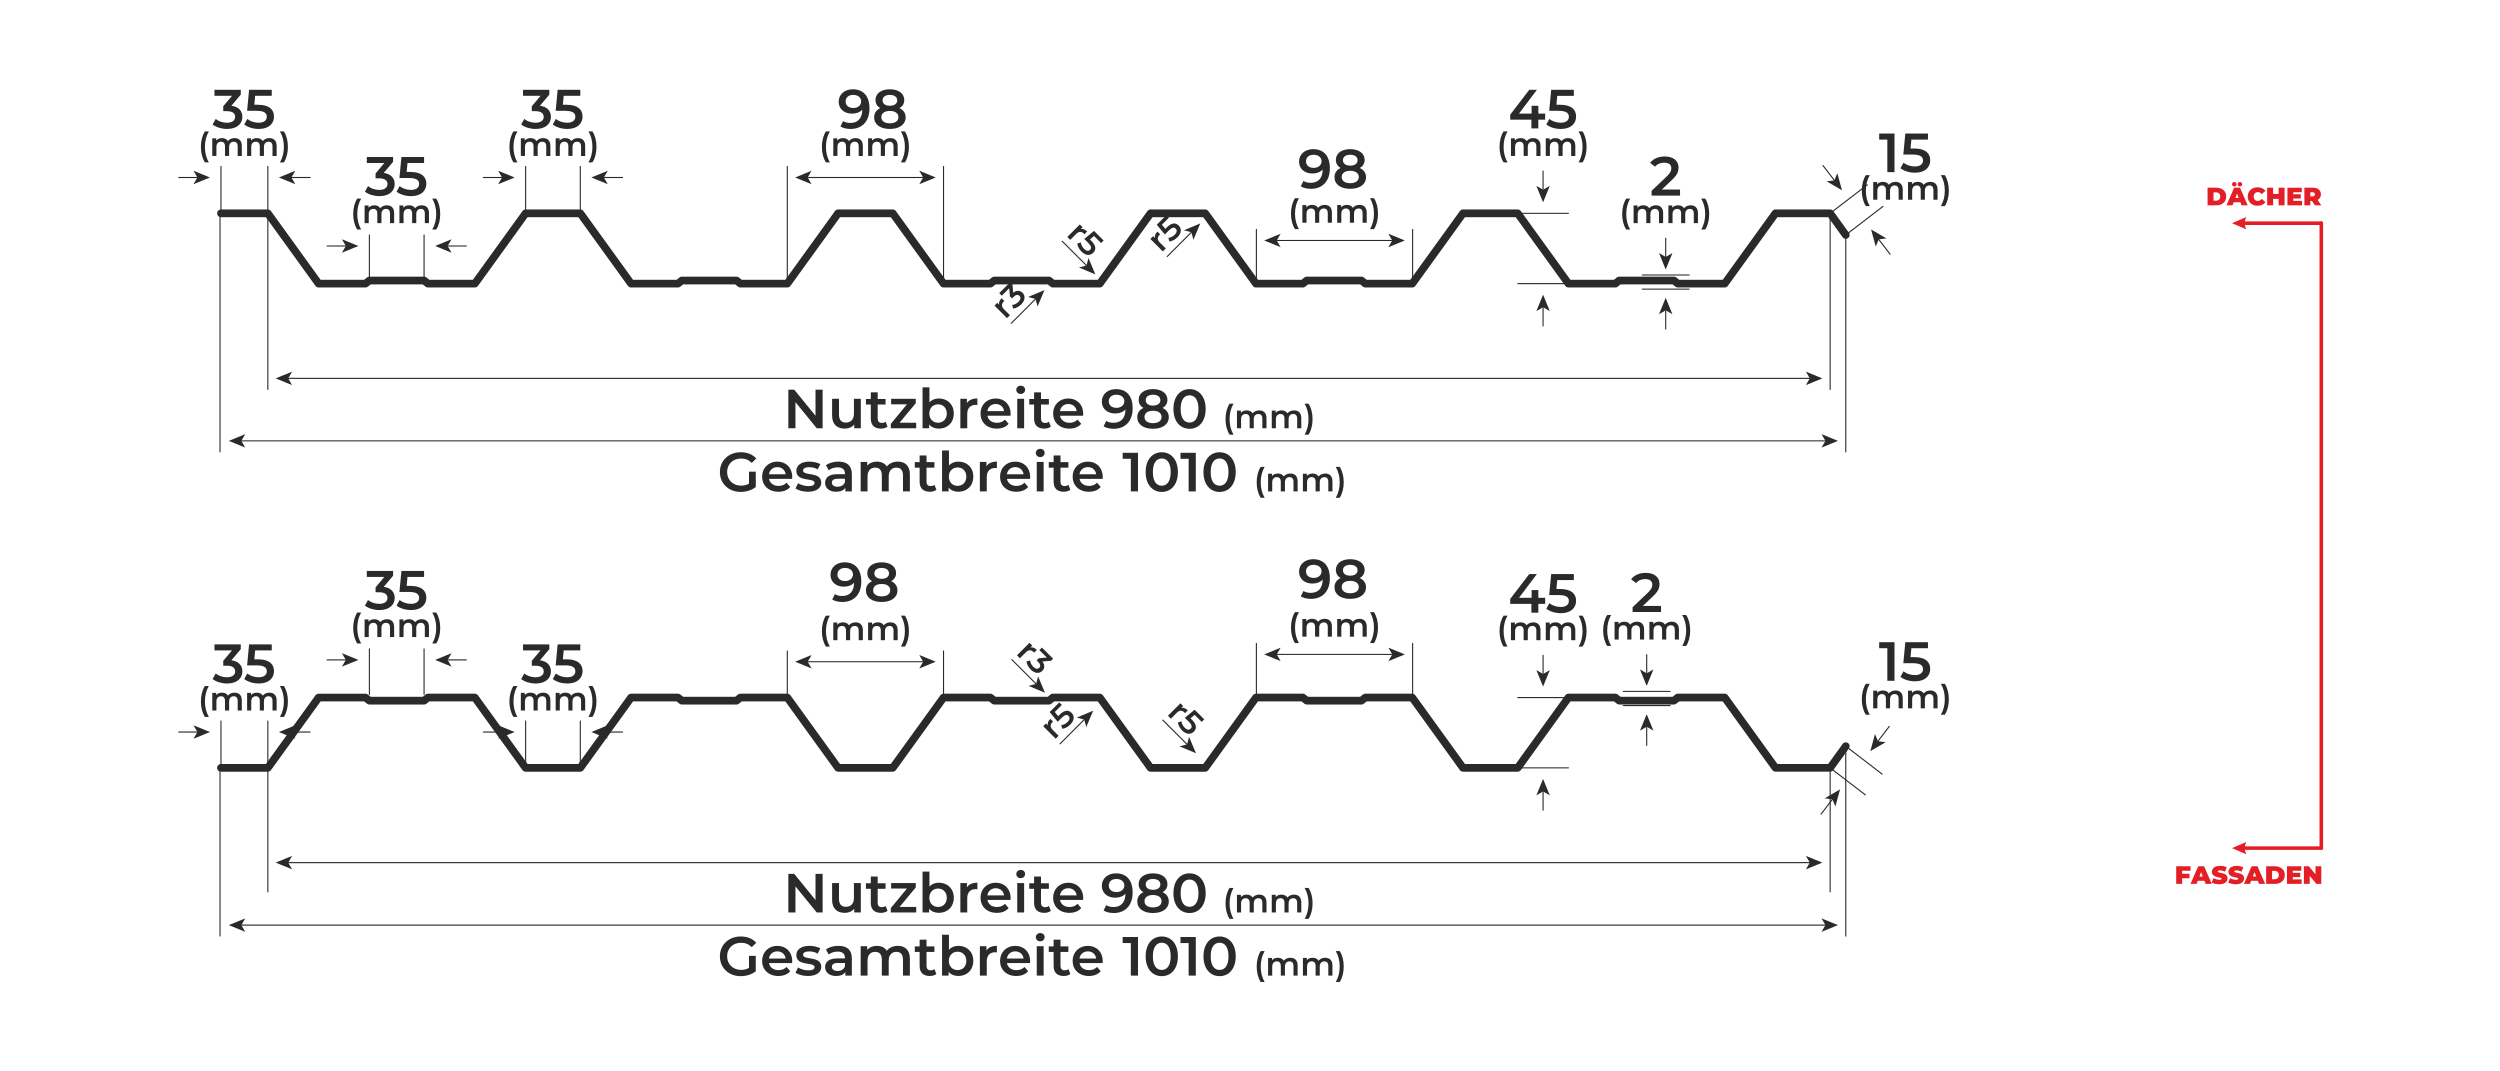 <?xml version="1.0" encoding="UTF-8"?>
<!-- Creator: CorelDRAW 2020 (64-Bit) -->
<svg xmlns="http://www.w3.org/2000/svg" xmlns:xlink="http://www.w3.org/1999/xlink" xmlns:xodm="http://www.corel.com/coreldraw/odm/2003" xml:space="preserve" width="8268px" height="3543px" version="1.0" style="shape-rendering:geometricPrecision; text-rendering:geometricPrecision; image-rendering:optimizeQuality; fill-rule:evenodd; clip-rule:evenodd" viewBox="0 0 8268 3543.429">
 <defs>
  <style type="text/css">
   <![CDATA[
    .str2 {stroke:#E31E24;stroke-width:11.811;stroke-linecap:round;stroke-linejoin:round;stroke-miterlimit:2.613}
    .str0 {stroke:#2B2A29;stroke-width:3.646;stroke-linecap:round;stroke-miterlimit:10}
    .str1 {stroke:#2B2A29;stroke-width:25.522;stroke-linecap:round;stroke-linejoin:round;stroke-miterlimit:10}
    .fil3 {fill:none}
    .fil0 {fill:none;fill-rule:nonzero}
    .fil1 {fill:#2B2A29;fill-rule:nonzero}
    .fil4 {fill:#E31E24;fill-rule:nonzero}
    .fil2 {fill:#E31E24;fill-rule:nonzero}
   ]]>
  </style>
 </defs>
 <g id="Layer_x0020_1">
  <line class="fil0 str0" x1="727.257" y1="705.609" x2="727.257" y2="1494.694"></line>
  <line class="fil0 str0" x1="885.404" y1="705.609" x2="885.404" y2="1287.997"></line>
  <line class="fil0 str0" x1="6052.924" y1="705.609" x2="6052.924" y2="1287.997"></line>
  <line class="fil0 str0" x1="6104.549" y1="777.165" x2="6104.549" y2="1494.694"></line>
  <g id="_2520457132320">
   <path class="fil1" d="M2476.877 1599.742c-8.203,4.74 -17.136,6.563 -26.251,6.563 -26.98,0 -46.121,-18.959 -46.121,-44.845 0,-26.434 19.141,-44.845 46.304,-44.845 13.672,0 25.157,4.557 35.183,14.583l14.949 -14.583c-12.032,-13.673 -29.897,-20.783 -51.226,-20.783 -39.923,0 -69.091,27.528 -69.091,65.628 0,38.1 29.168,65.627 68.726,65.627 18.048,0 36.642,-5.469 49.95,-16.225l0 -50.86 -22.423 0 0 39.74zm142.921 -22.605c0,-30.443 -20.781,-50.314 -49.22,-50.314 -28.985,0 -50.314,20.782 -50.314,49.767 0,28.986 21.147,49.95 53.778,49.95 16.771,0 30.444,-5.469 39.194,-15.86l-12.214 -14.037c-6.928,7.11 -15.496,10.574 -26.434,10.574 -16.953,0 -28.802,-9.115 -31.537,-23.335l76.383 0c0.182,-2.188 0.364,-4.922 0.364,-6.745zm-49.22 -32.084c14.948,0 25.704,9.662 27.527,23.698l-55.236 0c2.187,-14.219 12.943,-23.698 27.709,-23.698zm101.175 81.487c27.345,0 44.117,-11.849 44.117,-30.079 0,-38.101 -60.159,-20.63 -60.159,-40.288 0,-6.381 6.563,-10.938 20.417,-10.938 9.298,0 18.595,1.823 27.892,7.292l8.75 -17.318c-8.75,-5.287 -23.516,-8.386 -36.459,-8.386 -26.251,0 -42.84,12.032 -42.84,30.444 0,38.829 60.158,21.298 60.158,39.923 0,6.745 -6.016,10.755 -20.417,10.755 -12.214,0 -25.34,-4.01 -33.908,-9.661l-8.75 17.318c8.75,6.198 24.975,10.938 41.199,10.938zm100.993 -99.717c-15.677,0 -30.808,4.011 -41.199,12.032l8.932 16.589c7.292,-6.016 18.595,-9.662 29.533,-9.662 16.224,0 24.245,7.839 24.245,21.146l0 1.459 -25.157 0c-29.532,0 -40.47,12.761 -40.47,28.985 0,16.954 14.037,29.168 36.277,29.168 14.584,0 25.157,-4.74 30.626,-13.125l0 11.849 21.512 0 0 -57.059c0,-28.074 -16.225,-41.382 -44.299,-41.382zm-3.099 83.128c-11.667,0 -18.594,-5.287 -18.594,-13.49 0,-7.11 4.192,-12.944 19.688,-12.944l23.516 0 0 11.303c-3.828,10.027 -13.49,15.131 -24.61,15.131zm199.434 -83.128c-15.496,0 -28.621,6.198 -36.46,16.224 -6.745,-10.937 -18.594,-16.224 -32.813,-16.224 -13.308,0 -24.61,4.74 -31.902,13.49l0 -12.396 -21.694 0 0 97.347 22.788 0 0 -49.403c0,-19.323 10.208,-29.167 25.339,-29.167 13.854,0 21.876,8.385 21.876,25.704l0 52.866 22.787 0 0 -49.403c0,-19.323 10.391,-29.167 25.339,-29.167 13.855,0 21.876,8.385 21.876,25.704l0 52.866 22.787 0 0 -55.783c0,-29.35 -16.407,-42.658 -39.923,-42.658zm121.228 76.93c-3.464,2.734 -8.022,4.01 -12.761,4.01 -8.75,0 -13.49,-5.104 -13.49,-14.584l0 -46.303 26.069 0 0 -18.23 -26.069 0 0 -22.24 -22.788 0 0 22.24 -16.042 0 0 18.23 16.042 0 0 46.85c0,21.512 12.215,32.814 33.543,32.814 8.204,0 16.407,-2.187 21.876,-6.563l-6.38 -16.224zm79.117 -76.93c-12.397,0 -23.334,4.193 -31.173,12.943l0 -49.767 -22.787 0 0 135.265 21.693 0 0 -12.579c7.656,9.298 18.959,13.855 32.267,13.855 28.438,0 49.402,-19.688 49.402,-49.95 0,-30.261 -20.964,-49.767 -49.402,-49.767zm-2.552 80.211c-16.408,0 -28.986,-11.849 -28.986,-30.444 0,-18.594 12.578,-30.443 28.986,-30.443 16.406,0 28.802,11.849 28.802,30.443 0,18.595 -12.396,30.444 -28.802,30.444zm95.341 -64.898l0 -14.219 -21.693 0 0 97.347 22.787 0 0 -47.215c0,-19.871 10.938,-30.079 28.256,-30.079 1.64,0 3.281,0.182 5.286,0.547l0 -21.694c-16.224,0 -28.074,5.105 -34.636,15.313zm144.562 35.001c0,-30.443 -20.782,-50.314 -49.22,-50.314 -28.986,0 -50.314,20.782 -50.314,49.767 0,28.986 21.146,49.95 53.777,49.95 16.772,0 30.444,-5.469 39.194,-15.86l-12.214 -14.037c-6.927,7.11 -15.495,10.574 -26.433,10.574 -16.954,0 -28.803,-9.115 -31.537,-23.335l76.382 0c0.182,-2.188 0.365,-4.922 0.365,-6.745zm-49.22 -32.084c14.948,0 25.703,9.662 27.526,23.698l-55.236 0c2.188,-14.219 12.943,-23.698 27.71,-23.698zm82.581 -33.178c8.568,0 14.583,-6.198 14.583,-14.22 0,-7.474 -6.198,-13.125 -14.583,-13.125 -8.386,0 -14.585,6.016 -14.585,13.672 0,7.657 6.199,13.673 14.585,13.673zm-11.485 113.389l22.787 0 0 -97.347 -22.787 0 0 97.347zm104.821 -21.511c-3.464,2.734 -8.021,4.01 -12.761,4.01 -8.75,0 -13.49,-5.104 -13.49,-14.584l0 -46.303 26.069 0 0 -18.23 -26.069 0 0 -22.24 -22.787 0 0 22.24 -16.042 0 0 18.23 16.042 0 0 46.85c0,21.512 12.214,32.814 33.542,32.814 8.204,0 16.408,-2.187 21.876,-6.563l-6.38 -16.224zm113.389 -26.616c0,-30.443 -20.782,-50.314 -49.22,-50.314 -28.986,0 -50.314,20.782 -50.314,49.767 0,28.986 21.146,49.95 53.777,49.95 16.772,0 30.444,-5.469 39.195,-15.86l-12.215 -14.037c-6.927,7.11 -15.495,10.574 -26.433,10.574 -16.954,0 -28.803,-9.115 -31.537,-23.335l76.383 0c0.182,-2.188 0.364,-4.922 0.364,-6.745zm-49.22 -32.084c14.948,0 25.703,9.662 27.527,23.698l-55.237 0c2.188,-14.219 12.943,-23.698 27.71,-23.698z"></path>
   <path class="fil1" d="M3712.854 1497.656l0 19.87 26.98 0 0 107.738 23.699 0 0 -127.608 -50.679 0zm129.249 129.431c30.444,0 53.413,-23.699 53.413,-65.627 0,-41.929 -22.969,-65.627 -53.413,-65.627 -30.261,0 -53.231,23.698 -53.231,65.627 0,41.928 22.97,65.627 53.231,65.627zm0 -20.6c-17.318,0 -29.35,-14.219 -29.35,-45.027 0,-30.808 12.032,-45.027 29.35,-45.027 17.5,0 29.532,14.219 29.532,45.027 0,30.808 -12.032,45.027 -29.532,45.027zm61.981 -108.831l0 19.87 26.98 0 0 107.738 23.699 0 0 -127.608 -50.679 0zm129.249 129.431c30.444,0 53.413,-23.699 53.413,-65.627 0,-41.929 -22.969,-65.627 -53.413,-65.627 -30.262,0 -53.231,23.698 -53.231,65.627 0,41.928 22.969,65.627 53.231,65.627zm0 -20.6c-17.318,0 -29.35,-14.219 -29.35,-45.027 0,-30.808 12.032,-45.027 29.35,-45.027 17.5,0 29.532,14.219 29.532,45.027 0,30.808 -12.032,45.027 -29.532,45.027zm136.103 39.996l13.016 0c-9.079,-15.969 -12.907,-32.485 -12.907,-51.189 0,-18.703 3.828,-35.219 12.907,-51.189l-13.016 0c-8.532,13.016 -13.344,31.064 -13.344,51.189 0,20.126 4.812,37.954 13.344,51.189zm98.112 -80.283c-9.297,0 -17.172,3.718 -21.876,9.735 -4.047,-6.563 -11.156,-9.735 -19.688,-9.735 -7.984,0 -14.766,2.844 -19.141,8.094l0 -7.438 -13.016 0 0 58.408 13.673 0 0 -29.642c0,-11.594 6.124,-17.5 15.203,-17.5 8.313,0 13.125,5.031 13.125,15.422l0 31.72 13.672 0 0 -29.642c0,-11.594 6.235,-17.5 15.204,-17.5 8.313,0 13.126,5.031 13.126,15.422l0 31.72 13.672 0 0 -33.47c0,-17.61 -9.844,-25.594 -23.954,-25.594zm115.175 0c-9.297,0 -17.172,3.718 -21.876,9.735 -4.047,-6.563 -11.156,-9.735 -19.688,-9.735 -7.984,0 -14.766,2.844 -19.141,8.094l0 -7.438 -13.016 0 0 58.408 13.673 0 0 -29.642c0,-11.594 6.124,-17.5 15.203,-17.5 8.313,0 13.125,5.031 13.125,15.422l0 31.72 13.672 0 0 -29.642c0,-11.594 6.235,-17.5 15.204,-17.5 8.313,0 13.126,5.031 13.126,15.422l0 31.72 13.672 0 0 -33.47c0,-17.61 -9.844,-25.594 -23.954,-25.594zm47.907 80.283c8.642,-13.235 13.344,-31.063 13.344,-51.189 0,-20.125 -4.702,-38.173 -13.344,-51.189l-13.015 0c9.078,15.97 13.015,32.486 13.015,51.189 0,18.704 -3.937,35.22 -13.015,51.189l13.015 0z"></path>
  </g>
  <g id="_2520457130736">
   <path class="fil1" d="M2696.894 1288.822l0 86.409 -70.367 -86.409 -19.506 0 0 127.609 23.517 0 0 -86.409 70.367 86.409 19.506 0 0 -127.609 -23.517 0zm127.061 30.262l0 49.22c0,19.506 -10.755,29.35 -26.615,29.35 -14.401,0 -22.787,-8.386 -22.787,-26.068l0 -52.502 -22.787 0 0 55.6c0,29.351 16.953,43.023 41.928,43.023 12.579,0 24.063,-4.74 31.355,-13.672l0 12.396 21.694 0 0 -97.347 -22.788 0zm104.822 75.836c-3.464,2.734 -8.022,4.01 -12.761,4.01 -8.75,0 -13.49,-5.104 -13.49,-14.584l0 -46.303 26.069 0 0 -18.23 -26.069 0 0 -22.24 -22.788 0 0 22.24 -16.042 0 0 18.23 16.042 0 0 46.85c0,21.512 12.215,32.814 33.543,32.814 8.204,0 16.407,-2.188 21.876,-6.563l-6.38 -16.224zm46.121 3.281l53.595 -64.716 0 -14.401 -81.487 0 0 18.23 52.32 0 -53.413 64.715 0 14.402 84.039 0 0 -18.23 -55.054 0zm129.978 -80.211c-12.396,0 -23.334,4.193 -31.173,12.943l0 -49.767 -22.787 0 0 135.265 21.694 0 0 -12.579c7.656,9.297 18.958,13.855 32.266,13.855 28.439,0 49.403,-19.689 49.403,-49.95 0,-30.261 -20.964,-49.767 -49.403,-49.767zm-2.552 80.211c-16.407,0 -28.986,-11.849 -28.986,-30.444 0,-18.594 12.579,-30.443 28.986,-30.443 16.407,0 28.803,11.849 28.803,30.443 0,18.595 -12.396,30.444 -28.803,30.444zm95.342 -64.898l0 -14.219 -21.694 0 0 97.347 22.787 0 0 -47.215c0,-19.871 10.938,-30.079 28.256,-30.079 1.641,0 3.281,0.182 5.287,0.547l0 -21.694c-16.225,0 -28.074,5.104 -34.636,15.313zm144.561 35.001c0,-30.444 -20.781,-50.314 -49.22,-50.314 -28.985,0 -50.314,20.782 -50.314,49.767 0,28.986 21.147,49.95 53.777,49.95 16.772,0 30.444,-5.469 39.195,-15.86l-12.214 -14.037c-6.928,7.11 -15.496,10.573 -26.434,10.573 -16.953,0 -28.802,-9.115 -31.537,-23.334l76.383 0c0.182,-2.188 0.364,-4.922 0.364,-6.745zm-49.22 -32.084c14.948,0 25.704,9.662 27.527,23.698l-55.236 0c2.187,-14.219 12.943,-23.698 27.709,-23.698zm82.581 -33.178c8.568,0 14.584,-6.199 14.584,-14.22 0,-7.474 -6.198,-13.125 -14.584,-13.125 -8.386,0 -14.584,6.015 -14.584,13.672 0,7.657 6.198,13.673 14.584,13.673zm-11.485 113.389l22.788 0 0 -97.347 -22.788 0 0 97.347zm104.821 -21.511c-3.463,2.734 -8.021,4.01 -12.76,4.01 -8.751,0 -13.49,-5.104 -13.49,-14.584l0 -46.303 26.069 0 0 -18.23 -26.069 0 0 -22.24 -22.788 0 0 22.24 -16.042 0 0 18.23 16.042 0 0 46.85c0,21.512 12.215,32.814 33.543,32.814 8.204,0 16.407,-2.188 21.876,-6.563l-6.381 -16.224zm113.39 -26.616c0,-30.444 -20.782,-50.314 -49.22,-50.314 -28.986,0 -50.315,20.782 -50.315,49.767 0,28.986 21.147,49.95 53.778,49.95 16.771,0 30.444,-5.469 39.194,-15.86l-12.214 -14.037c-6.927,7.11 -15.495,10.573 -26.433,10.573 -16.954,0 -28.803,-9.115 -31.538,-23.334l76.383 0c0.182,-2.188 0.365,-4.922 0.365,-6.745zm-49.22 -32.084c14.948,0 25.703,9.662 27.526,23.698l-55.236 0c2.187,-14.219 12.943,-23.698 27.71,-23.698zm533.328 101.43l13.016 0c-9.079,-15.969 -12.907,-32.485 -12.907,-51.189 0,-18.703 3.828,-35.219 12.907,-51.189l-13.016 0c-8.532,13.016 -13.344,31.063 -13.344,51.189 0,20.125 4.812,37.954 13.344,51.189zm98.112 -80.284c-9.297,0 -17.172,3.719 -21.876,9.735 -4.047,-6.563 -11.156,-9.735 -19.688,-9.735 -7.984,0 -14.766,2.845 -19.141,8.095l0 -7.438 -13.016 0 0 58.408 13.673 0 0 -29.642c0,-11.594 6.124,-17.5 15.203,-17.5 8.313,0 13.125,5.031 13.125,15.422l0 31.72 13.672 0 0 -29.642c0,-11.594 6.235,-17.5 15.204,-17.5 8.313,0 13.126,5.031 13.126,15.422l0 31.72 13.672 0 0 -33.47c0,-17.61 -9.844,-25.595 -23.954,-25.595zm115.175 0c-9.297,0 -17.172,3.719 -21.876,9.735 -4.047,-6.563 -11.156,-9.735 -19.688,-9.735 -7.984,0 -14.766,2.845 -19.141,8.095l0 -7.438 -13.016 0 0 58.408 13.673 0 0 -29.642c0,-11.594 6.124,-17.5 15.203,-17.5 8.313,0 13.125,5.031 13.125,15.422l0 31.72 13.672 0 0 -29.642c0,-11.594 6.235,-17.5 15.204,-17.5 8.313,0 13.126,5.031 13.126,15.422l0 31.72 13.672 0 0 -33.47c0,-17.61 -9.844,-25.595 -23.954,-25.595zm47.907 80.284c8.642,-13.235 13.344,-31.064 13.344,-51.189 0,-20.126 -4.702,-38.173 -13.344,-51.189l-13.015 0c9.078,15.97 13.015,32.486 13.015,51.189 0,18.704 -3.937,35.22 -13.015,51.189l13.015 0z"></path>
   <path class="fil1" d="M3690.598 1287c-26.068,0 -46.668,16.042 -46.668,41.381 0,23.881 18.777,39.194 43.934,39.194 14.219,0 26.433,-4.375 34.09,-13.308l0 0.183c0,28.985 -15.131,43.933 -39.194,43.933 -8.933,0 -17.319,-1.64 -24.246,-6.198l-8.75 17.865c8.568,5.469 20.782,8.204 33.543,8.204 37.006,0 62.528,-24.064 62.528,-67.815 0,-41.017 -20.418,-63.439 -55.237,-63.439zm1.823 61.981c-15.495,0 -25.521,-8.386 -25.521,-21.694 0,-13.308 10.209,-21.693 24.975,-21.693 16.953,0 26.432,9.479 26.432,21.511 0,12.579 -10.573,21.876 -25.886,21.876zm152.218 0.364c10.392,-5.651 16.225,-14.766 16.225,-26.797 0,-21.876 -19.323,-35.548 -47.762,-35.548 -28.256,0 -47.397,13.672 -47.397,35.548 0,12.031 5.651,21.146 15.86,26.797 -13.126,6.016 -20.418,16.407 -20.418,30.444 0,23.699 20.236,38.465 51.955,38.465 31.72,0 52.32,-14.766 52.32,-38.465 0,-14.037 -7.475,-24.428 -20.783,-30.444zm-31.537 -43.751c14.584,0 24.428,6.563 24.428,18.047 0,10.938 -9.297,17.866 -24.428,17.866 -14.948,0 -24.063,-6.928 -24.063,-17.866 0,-11.484 9.479,-18.047 24.063,-18.047zm0 94.066c-17.501,0 -28.074,-7.657 -28.074,-20.6 0,-12.579 10.573,-20.417 28.074,-20.417 17.501,0 28.439,7.838 28.439,20.417 0,12.943 -10.938,20.6 -28.439,20.6zm120.863 18.594c30.444,0 53.413,-23.699 53.413,-65.628 0,-41.928 -22.969,-65.626 -53.413,-65.626 -30.261,0 -53.23,23.698 -53.23,65.626 0,41.929 22.969,65.628 53.23,65.628zm0 -20.6c-17.318,0 -29.349,-14.219 -29.349,-45.028 0,-30.807 12.031,-45.026 29.349,-45.026 17.501,0 29.532,14.219 29.532,45.026 0,30.809 -12.031,45.028 -29.532,45.028z"></path>
  </g>
  <line class="fil0 str0" x1="794.833" y1="1458.234" x2="6040.127" y2="1458.234"></line>
  <polygon class="fil1" points="756.219,1458.234 810.632,1480.468 797.718,1458.234 810.632,1436.006 "></polygon>
  <polygon class="fil1" points="6078.756,1458.234 6024.332,1480.468 6037.248,1458.234 6024.332,1436.006 "></polygon>
  <line class="fil0 str0" x1="949.855" y1="1251.535" x2="5988.462" y2="1251.535"></line>
  <polygon class="fil1" points="911.241,1251.535 965.653,1273.769 952.742,1251.535 965.653,1229.306 "></polygon>
  <polygon class="fil1" points="6027.051,1251.535 5972.667,1273.769 5985.583,1251.535 5972.667,1229.306 "></polygon>
  <line class="fil0 str0" x1="3942.261" y1="766.229" x2="3859.952" y2="848.541"></line>
  <polygon class="fil1" points="3969.569,738.92 3915.372,761.674 3940.221,768.268 3946.799,793.113 "></polygon>
  <path class="fil1" d="M5496.238 626.866l34.09 -32.449c17.682,-16.588 21.146,-27.891 21.146,-40.287 0,-22.605 -17.865,-36.642 -45.574,-36.642 -20.964,0 -38.647,7.839 -48.491,21.147l16.589 12.76c7.11,-9.115 17.5,-13.307 29.897,-13.307 15.677,0 23.698,6.745 23.698,18.412 0,7.109 -2.187,14.584 -14.583,26.433l-50.679 48.126 0 15.86 94.065 0 0 -20.053 -60.158 0z"></path>
  <path class="fil1" d="M5378.347 759.287l13.016 0c-9.079,-15.969 -12.907,-32.485 -12.907,-51.189 0,-18.703 3.828,-35.219 12.907,-51.189l-13.016 0c-8.532,13.016 -13.345,31.064 -13.345,51.189 0,20.126 4.813,37.954 13.345,51.189zm98.112 -80.283c-9.297,0 -17.172,3.718 -21.876,9.735 -4.047,-6.563 -11.156,-9.735 -19.688,-9.735 -7.984,0 -14.766,2.844 -19.141,8.094l0 -7.438 -13.016 0 0 58.408 13.673 0 0 -29.642c0,-11.594 6.124,-17.5 15.203,-17.5 8.312,0 13.125,5.031 13.125,15.422l0 31.72 13.672 0 0 -29.642c0,-11.594 6.235,-17.5 15.204,-17.5 8.313,0 13.125,5.031 13.125,15.422l0 31.72 13.673 0 0 -33.47c0,-17.61 -9.844,-25.594 -23.954,-25.594zm115.175 0c-9.297,0 -17.172,3.718 -21.876,9.735 -4.047,-6.563 -11.156,-9.735 -19.688,-9.735 -7.984,0 -14.766,2.844 -19.141,8.094l0 -7.438 -13.016 0 0 58.408 13.673 0 0 -29.642c0,-11.594 6.124,-17.5 15.203,-17.5 8.312,0 13.125,5.031 13.125,15.422l0 31.72 13.672 0 0 -29.642c0,-11.594 6.235,-17.5 15.204,-17.5 8.313,0 13.125,5.031 13.125,15.422l0 31.72 13.673 0 0 -33.47c0,-17.61 -9.844,-25.594 -23.954,-25.594zm47.907 80.283c8.642,-13.235 13.344,-31.063 13.344,-51.189 0,-20.125 -4.702,-38.173 -13.344,-51.189l-13.015 0c9.078,15.97 13.015,32.486 13.015,51.189 0,18.704 -3.937,35.22 -13.015,51.189l13.015 0z"></path>
  <path class="fil1" d="M5110.296 375.678l-22.605 0 0 -25.703 -22.24 0 0 25.703 -41.746 0 59.246 -78.569 -25.339 0 -62.893 82.216 0 16.406 70.003 0 0 28.986 22.969 0 0 -28.986 22.605 0 0 -20.053zm49.403 -29.167l-12.215 0 2.735 -29.532 54.871 0 0 -19.87 -74.924 0 -6.563 69.455 30.809 0c26.433,0 34.272,7.656 34.272,19.87 0,12.032 -10.027,19.506 -26.98,19.506 -14.402,0 -28.256,-4.922 -37.554,-12.579l-10.026 18.413c11.667,9.296 29.897,14.766 47.944,14.766 34.272,0 50.496,-18.595 50.496,-41.017 0,-22.605 -15.13,-39.012 -52.865,-39.012z"></path>
  <path class="fil1" d="M4972.716 537.085l13.016 0c-9.079,-15.969 -12.907,-32.485 -12.907,-51.189 0,-18.704 3.828,-35.22 12.907,-51.189l-13.016 0c-8.532,13.016 -13.345,31.063 -13.345,51.189 0,20.125 4.813,37.954 13.345,51.189zm98.112 -80.284c-9.297,0 -17.172,3.719 -21.876,9.735 -4.047,-6.563 -11.156,-9.735 -19.688,-9.735 -7.984,0 -14.766,2.844 -19.141,8.094l0 -7.438 -13.016 0 0 58.408 13.672 0 0 -29.641c0,-11.594 6.125,-17.5 15.204,-17.5 8.312,0 13.125,5.031 13.125,15.422l0 31.719 13.672 0 0 -29.641c0,-11.594 6.235,-17.5 15.204,-17.5 8.313,0 13.125,5.031 13.125,15.422l0 31.719 13.673 0 0 -33.469c0,-17.61 -9.844,-25.595 -23.954,-25.595zm115.175 0c-9.297,0 -17.172,3.719 -21.876,9.735 -4.047,-6.563 -11.156,-9.735 -19.688,-9.735 -7.984,0 -14.766,2.844 -19.141,8.094l0 -7.438 -13.016 0 0 58.408 13.672 0 0 -29.641c0,-11.594 6.125,-17.5 15.204,-17.5 8.312,0 13.125,5.031 13.125,15.422l0 31.719 13.672 0 0 -29.641c0,-11.594 6.235,-17.5 15.204,-17.5 8.313,0 13.125,5.031 13.125,15.422l0 31.719 13.673 0 0 -33.469c0,-17.61 -9.844,-25.595 -23.954,-25.595zm47.907 80.284c8.642,-13.235 13.344,-31.064 13.344,-51.189 0,-20.126 -4.702,-38.173 -13.344,-51.189l-13.015 0c9.078,15.969 13.015,32.485 13.015,51.189 0,18.704 -3.937,35.22 -13.015,51.189l13.015 0z"></path>
  <line class="fil0 str0" x1="5586.496" y1="909.584" x2="5431.5" y2="909.584"></line>
  <line class="fil0 str0" x1="5586.496" y1="956.379" x2="5431.5" y2="956.379"></line>
  <line class="fil0 str0" x1="5508.998" y1="1023.556" x2="5508.998" y2="1088.293"></line>
  <polygon class="fil1" points="5508.998,984.943 5486.764,1039.355 5508.998,1026.443 5531.231,1039.355 "></polygon>
  <line class="fil0 str0" x1="5508.998" y1="788.002" x2="5508.998" y2="852.74"></line>
  <polygon class="fil1" points="5508.998,891.353 5486.764,836.941 5508.998,849.853 5531.231,836.941 "></polygon>
  <line class="fil0 str0" x1="5020.016" y1="938.152" x2="5187.328" y2="938.152"></line>
  <line class="fil0 str0" x1="5019.417" y1="705.609" x2="5187.328" y2="705.609"></line>
  <line class="fil0 str0" x1="5103.353" y1="630.539" x2="5103.353" y2="565.801"></line>
  <polygon class="fil1" points="5103.353,669.152 5125.626,614.739 5103.353,627.652 5081.158,614.739 "></polygon>
  <line class="fil0 str0" x1="5103.353" y1="1077.956" x2="5103.353" y2="1013.223"></line>
  <polygon class="fil1" points="5103.353,974.609 5125.626,1029.018 5103.353,1016.106 5081.158,1029.018 "></polygon>
  <line class="fil0 str0" x1="2603.596" y1="550.586" x2="2603.596" y2="938.152"></line>
  <line class="fil0 str0" x1="3120.353" y1="550.586" x2="3120.353" y2="938.152"></line>
  <path class="fil1" d="M2731.313 537.085l13.015 0c-9.078,-15.969 -12.906,-32.485 -12.906,-51.189 0,-18.704 3.828,-35.22 12.906,-51.189l-13.015 0c-8.532,13.016 -13.345,31.063 -13.345,51.189 0,20.125 4.813,37.954 13.345,51.189zm98.111 -80.284c-9.297,0 -17.172,3.719 -21.875,9.735 -4.047,-6.563 -11.157,-9.735 -19.688,-9.735 -7.985,0 -14.766,2.844 -19.141,8.094l0 -7.438 -13.016 0 0 58.408 13.672 0 0 -29.641c0,-11.594 6.125,-17.5 15.204,-17.5 8.312,0 13.125,5.031 13.125,15.422l0 31.719 13.672 0 0 -29.641c0,-11.594 6.235,-17.5 15.204,-17.5 8.312,0 13.125,5.031 13.125,15.422l0 31.719 13.672 0 0 -33.469c0,-17.61 -9.844,-25.595 -23.954,-25.595zm115.175 0c-9.297,0 -17.172,3.719 -21.875,9.735 -4.047,-6.563 -11.157,-9.735 -19.688,-9.735 -7.985,0 -14.766,2.844 -19.141,8.094l0 -7.438 -13.016 0 0 58.408 13.672 0 0 -29.641c0,-11.594 6.125,-17.5 15.204,-17.5 8.312,0 13.125,5.031 13.125,15.422l0 31.719 13.672 0 0 -29.641c0,-11.594 6.235,-17.5 15.204,-17.5 8.312,0 13.125,5.031 13.125,15.422l0 31.719 13.672 0 0 -33.469c0,-17.61 -9.844,-25.595 -23.954,-25.595zm47.908 80.284c8.641,-13.235 13.344,-31.064 13.344,-51.189 0,-20.126 -4.703,-38.173 -13.344,-51.189l-13.016 0c9.079,15.969 13.016,32.485 13.016,51.189 0,18.704 -3.937,35.22 -13.016,51.189l13.016 0z"></path>
  <line class="fil0 str0" x1="2668.053" y1="587.047" x2="3055.895" y2="587.047"></line>
  <polygon class="fil1" points="2629.428,587.047 2683.841,609.281 2670.937,587.047 2683.841,564.817 "></polygon>
  <polygon class="fil1" points="3094.505,587.047 3040.088,609.281 3053.013,587.047 3040.088,564.817 "></polygon>
  <line class="fil0 str0" x1="4155.113" y1="758.934" x2="4155.113" y2="938.152"></line>
  <line class="fil0 str0" x1="4671.875" y1="758.934" x2="4671.875" y2="938.152"></line>
  <path class="fil1" d="M4282.829 757.944l13.015 0c-9.078,-15.97 -12.906,-32.485 -12.906,-51.189 0,-18.704 3.828,-35.22 12.906,-51.189l-13.015 0c-8.532,13.016 -13.345,31.063 -13.345,51.189 0,20.125 4.813,37.954 13.345,51.189zm98.111 -80.284c-9.296,0 -17.172,3.719 -21.875,9.735 -4.047,-6.563 -11.156,-9.735 -19.688,-9.735 -7.984,0 -14.766,2.844 -19.141,8.094l0 -7.438 -13.016 0 0 58.408 13.672 0 0 -29.641c0,-11.594 6.125,-17.5 15.204,-17.5 8.312,0 13.125,5.031 13.125,15.422l0 31.719 13.672 0 0 -29.641c0,-11.594 6.235,-17.5 15.204,-17.5 8.313,0 13.125,5.031 13.125,15.422l0 31.719 13.673 0 0 -33.469c0,-17.61 -9.845,-25.595 -23.955,-25.595zm115.175 0c-9.296,0 -17.172,3.719 -21.875,9.735 -4.047,-6.563 -11.156,-9.735 -19.688,-9.735 -7.984,0 -14.766,2.844 -19.141,8.094l0 -7.438 -13.016 0 0 58.408 13.672 0 0 -29.641c0,-11.594 6.125,-17.5 15.204,-17.5 8.312,0 13.125,5.031 13.125,15.422l0 31.719 13.672 0 0 -29.641c0,-11.594 6.235,-17.5 15.204,-17.5 8.313,0 13.125,5.031 13.125,15.422l0 31.719 13.673 0 0 -33.469c0,-17.61 -9.845,-25.595 -23.955,-25.595zm47.908 80.284c8.641,-13.235 13.344,-31.064 13.344,-51.189 0,-20.126 -4.703,-38.173 -13.344,-51.189l-13.015 0c9.078,15.969 13.015,32.485 13.015,51.189 0,18.704 -3.937,35.219 -13.015,51.189l13.015 0z"></path>
  <line class="fil0 str0" x1="4219.574" y1="795.396" x2="4607.413" y2="795.396"></line>
  <polygon class="fil1" points="4180.946,795.396 4235.362,817.63 4222.453,795.396 4235.362,773.167 "></polygon>
  <polygon class="fil1" points="4646.042,795.396 4591.617,817.63 4604.533,795.396 4591.617,773.167 "></polygon>
  <path class="fil1" d="M6215.074 441.778l0 19.871 26.98 0 0 107.737 23.699 0 0 -127.608 -50.679 0zm115.941 49.403l-12.214 0 2.735 -29.532 54.871 0 0 -19.871 -74.924 0 -6.563 69.455 30.809 0c26.432,0 34.272,7.657 34.272,19.87 0,12.032 -10.027,19.506 -26.981,19.506 -14.401,0 -28.255,-4.922 -37.553,-12.578l-10.026 18.412c11.667,9.297 29.897,14.766 47.944,14.766 34.272,0 50.496,-18.594 50.496,-41.017 0,-22.605 -15.13,-39.011 -52.866,-39.011z"></path>
  <path class="fil1" d="M6170.921 681.754l13.016 0c-9.079,-15.969 -12.907,-32.485 -12.907,-51.189 0,-18.703 3.828,-35.219 12.907,-51.189l-13.016 0c-8.532,13.016 -13.345,31.063 -13.345,51.189 0,20.125 4.813,37.954 13.345,51.189zm98.112 -80.284c-9.297,0 -17.172,3.719 -21.876,9.735 -4.047,-6.563 -11.156,-9.735 -19.688,-9.735 -7.984,0 -14.766,2.845 -19.141,8.095l0 -7.438 -13.016 0 0 58.408 13.673 0 0 -29.642c0,-11.594 6.124,-17.5 15.203,-17.5 8.312,0 13.125,5.031 13.125,15.422l0 31.72 13.672 0 0 -29.642c0,-11.594 6.235,-17.5 15.204,-17.5 8.313,0 13.125,5.031 13.125,15.422l0 31.72 13.673 0 0 -33.47c0,-17.61 -9.844,-25.595 -23.954,-25.595zm115.175 0c-9.297,0 -17.172,3.719 -21.876,9.735 -4.047,-6.563 -11.156,-9.735 -19.688,-9.735 -7.984,0 -14.766,2.845 -19.141,8.095l0 -7.438 -13.016 0 0 58.408 13.673 0 0 -29.642c0,-11.594 6.124,-17.5 15.203,-17.5 8.313,0 13.125,5.031 13.125,15.422l0 31.72 13.672 0 0 -29.642c0,-11.594 6.235,-17.5 15.204,-17.5 8.313,0 13.126,5.031 13.126,15.422l0 31.72 13.672 0 0 -33.47c0,-17.61 -9.844,-25.595 -23.954,-25.595zm47.907 80.284c8.642,-13.235 13.344,-31.064 13.344,-51.189 0,-20.126 -4.702,-38.173 -13.344,-51.189l-13.015 0c9.078,15.97 13.015,32.486 13.015,51.189 0,18.704 -3.937,35.22 -13.015,51.189l13.015 0z"></path>
  <line class="fil0 str0" x1="6104.549" y1="777.161" x2="6227.554" y2="682.792"></line>
  <line class="fil0 str0" x1="6052.804" y1="705.609" x2="6175.809" y2="611.237"></line>
  <line class="fil0 str0" x1="6068.599" y1="598.864" x2="6029.171" y2="547.506"></line>
  <polygon class="fil1" points="6092.113,629.5 6076.597,572.795 6066.84,596.577 6041.327,599.864 "></polygon>
  <line class="fil0 str0" x1="6251.188" y1="840.896" x2="6211.759" y2="789.538"></line>
  <polygon class="fil1" points="6188.245,758.903 6239.031,788.535 6213.518,791.829 6203.762,815.603 "></polygon>
  <path class="fil1" d="M3819.631 787.113l-6.033 -6.033 -9.204 9.204 41.301 41.301 9.668 -9.668 -20.032 -20.031c-8.43,-8.431 -8.12,-17.402 -0.773,-24.75 0.696,-0.696 1.469,-1.315 2.475,-2.011l-9.204 -9.203c-6.883,6.883 -9.745,14.076 -8.198,21.191zm39.521 -35.345l-5.181 5.182 -11.37 -13.689 23.281 -23.28 -8.431 -8.431 -31.787 31.787 26.682 32.253 13.071 -13.071c11.215,-11.215 17.789,-11.292 22.971,-6.11 5.104,5.105 4.022,12.529 -3.171,19.722 -6.11,6.11 -14.076,9.899 -21.269,10.596l3.557 12.065c8.895,-1.006 18.949,-6.419 26.606,-14.076 14.541,-14.541 13.535,-29.313 4.021,-38.826 -9.589,-9.59 -22.97,-10.132 -38.98,5.878z"></path>
  <line class="fil0 str0" x1="3595.167" y1="880.264" x2="3512.842" y2="797.948"></line>
  <polygon class="fil1" points="3622.475,907.569 3599.726,853.372 3593.124,878.221 3568.279,884.811 "></polygon>
  <path class="fil1" d="M3574.282 757.64l6.032 -6.033 -9.204 -9.204 -41.3 41.301 9.668 9.668 20.031 -20.032c8.431,-8.43 17.402,-8.121 24.75,-0.773 0.696,0.696 1.315,1.47 2.01,2.475l9.204 -9.204c-6.883,-6.883 -14.076,-9.745 -21.191,-8.198zm35.344 39.521l-5.181 -5.181 13.689 -11.369 23.28 23.28 8.43 -8.431 -31.787 -31.787 -32.252 26.682 13.071 13.071c11.215,11.215 11.292,17.789 6.11,22.971 -5.105,5.104 -12.529,4.021 -19.722,-3.171 -6.111,-6.11 -9.9,-14.076 -10.596,-21.27l-12.065 3.559c1.005,8.894 6.419,18.948 14.076,26.605 14.54,14.54 29.312,13.535 38.826,4.022 9.59,-9.591 10.131,-22.971 -5.879,-38.981z"></path>
  <line class="fil0 str0" x1="3426.814" y1="986.846" x2="3344.49" y2="1069.159"></line>
  <polygon class="fil1" points="3454.123,959.542 3399.926,982.296 3424.775,988.886 3431.353,1013.731 "></polygon>
  <path class="fil1" d="M3304.185 1007.733l-6.033 -6.032 -9.204 9.203 41.301 41.301 9.667 -9.667 -20.031 -20.033c-8.431,-8.429 -8.121,-17.401 -0.774,-24.749 0.697,-0.696 1.47,-1.315 2.475,-2.011l-9.203 -9.203c-6.884,6.883 -9.745,14.076 -8.198,21.191zm46.482 -39.521l-2.475 -28.772 -6.729 -6.728 -36.892 36.892 8.431 8.43 24.594 -24.594 2.32 26.914 6.884 6.884 4.95 -4.95c8.198,-8.198 14.927,-8.585 19.799,-3.712 5.028,5.027 3.945,12.452 -3.248,19.644 -6.11,6.11 -14.076,9.9 -21.192,10.519l3.48 12.142c8.972,-1.082 18.949,-6.419 26.606,-14.076 14.541,-14.54 13.535,-29.312 4.409,-38.439 -8.121,-8.12 -19.414,-9.049 -30.937,-0.154z"></path>
  <polyline class="fil0 str1" points="730.38,705.609 885.404,705.609 1053.346,938.152 1208.374,938.152 1221.29,927.815 1402.151,927.815 1415.072,938.152 1570.096,938.152 1738.04,705.609 1918.901,705.609 2086.846,938.152 2241.869,938.152 2254.79,927.815 2435.643,927.815 2448.568,938.152 2603.596,938.152 2771.548,705.609 2952.401,705.609 3120.353,938.152 3275.361,938.152 3288.286,927.815 3469.142,927.815 3482.071,938.152 3637.095,938.152 3805.048,705.609 3985.904,705.609 4153.837,938.152 4308.861,938.152 4321.785,927.815 4502.646,927.815 4515.571,938.152 4670.594,938.152 4838.547,705.609 5019.417,705.609 5187.328,938.152 5342.365,938.152 5355.281,927.815 5536.15,927.815 5549.066,938.152 5704.103,938.152 5872.015,705.609 6052.924,705.609 6104.549,777.165 "></polyline>
  <path class="fil1" d="M764.872 349.793l30.991 -36.824 0 -15.86 -86.956 0 0 19.87 57.971 0 -28.986 34.454 0 16.224 11.667 0c19.324,0 27.709,7.475 27.709,18.959 0,11.85 -10.026,19.324 -26.979,19.324 -14.402,0 -28.256,-4.922 -37.371,-12.579l-10.209 18.413c11.849,9.296 29.897,14.766 47.944,14.766 34.272,0 50.496,-18.595 50.496,-40.106 0,-19.141 -12.213,-33.543 -36.277,-36.641zm88.05 -3.282l-12.215 0 2.735 -29.532 54.871 0 0 -19.87 -74.924 0 -6.563 69.455 30.809 0c26.433,0 34.272,7.656 34.272,19.87 0,12.032 -10.027,19.506 -26.98,19.506 -14.402,0 -28.256,-4.922 -37.554,-12.579l-10.026 18.413c11.667,9.296 29.897,14.766 47.944,14.766 34.272,0 50.496,-18.595 50.496,-41.017 0,-22.605 -15.13,-39.012 -52.865,-39.012z"></path>
  <path class="fil1" d="M677.243 537.085l13.015 0c-9.078,-15.969 -12.906,-32.485 -12.906,-51.189 0,-18.704 3.828,-35.22 12.906,-51.189l-13.015 0c-8.532,13.016 -13.345,31.063 -13.345,51.189 0,20.125 4.813,37.954 13.345,51.189zm98.111 -80.284c-9.297,0 -17.172,3.719 -21.875,9.735 -4.047,-6.563 -11.157,-9.735 -19.688,-9.735 -7.985,0 -14.766,2.844 -19.141,8.094l0 -7.438 -13.016 0 0 58.408 13.672 0 0 -29.641c0,-11.594 6.125,-17.5 15.204,-17.5 8.312,0 13.125,5.031 13.125,15.422l0 31.719 13.672 0 0 -29.641c0,-11.594 6.235,-17.5 15.204,-17.5 8.312,0 13.125,5.031 13.125,15.422l0 31.719 13.672 0 0 -33.469c0,-17.61 -9.844,-25.595 -23.954,-25.595zm115.175 0c-9.297,0 -17.172,3.719 -21.875,9.735 -4.047,-6.563 -11.157,-9.735 -19.688,-9.735 -7.985,0 -14.766,2.844 -19.141,8.094l0 -7.438 -13.016 0 0 58.408 13.672 0 0 -29.641c0,-11.594 6.125,-17.5 15.204,-17.5 8.312,0 13.125,5.031 13.125,15.422l0 31.719 13.672 0 0 -29.641c0,-11.594 6.235,-17.5 15.204,-17.5 8.312,0 13.125,5.031 13.125,15.422l0 31.719 13.672 0 0 -33.469c0,-17.61 -9.844,-25.595 -23.954,-25.595zm47.908 80.284c8.641,-13.235 13.344,-31.064 13.344,-51.189 0,-20.126 -4.703,-38.173 -13.344,-51.189l-13.016 0c9.079,15.969 13.016,32.485 13.016,51.189 0,18.704 -3.937,35.22 -13.016,51.189l13.016 0z"></path>
  <line class="fil0 str0" x1="885.404" y1="705.609" x2="885.404" y2="550.586"></line>
  <line class="fil0 str0" x1="730.382" y1="705.609" x2="730.382" y2="550.586"></line>
  <line class="fil0 str0" x1="655.309" y1="587.047" x2="590.572" y2="587.047"></line>
  <polygon class="fil1" points="693.923,587.047 639.51,564.814 652.422,587.047 639.51,609.273 "></polygon>
  <line class="fil0 str0" x1="1025.214" y1="587.047" x2="960.478" y2="587.047"></line>
  <polygon class="fil1" points="921.864,587.047 976.276,564.814 963.364,587.047 976.276,609.273 "></polygon>
  <path class="fil1" d="M1785.449 349.793l30.991 -36.824 0 -15.86 -86.956 0 0 19.87 57.971 0 -28.985 34.454 0 16.224 11.666 0c19.324,0 27.709,7.475 27.709,18.959 0,11.85 -10.026,19.324 -26.979,19.324 -14.402,0 -28.256,-4.922 -37.371,-12.579l-10.209 18.413c11.849,9.296 29.897,14.766 47.944,14.766 34.272,0 50.496,-18.595 50.496,-40.106 0,-19.141 -12.213,-33.543 -36.277,-36.641zm88.05 -3.282l-12.215 0 2.735 -29.532 54.872 0 0 -19.87 -74.924 0 -6.563 69.455 30.808 0c26.433,0 34.272,7.656 34.272,19.87 0,12.032 -10.027,19.506 -26.98,19.506 -14.402,0 -28.256,-4.922 -37.554,-12.579l-10.026 18.413c11.667,9.296 29.897,14.766 47.944,14.766 34.272,0 50.496,-18.595 50.496,-41.017 0,-22.605 -15.13,-39.012 -52.865,-39.012z"></path>
  <path class="fil1" d="M1697.82 537.085l13.015 0c-9.078,-15.969 -12.906,-32.485 -12.906,-51.189 0,-18.704 3.828,-35.22 12.906,-51.189l-13.015 0c-8.532,13.016 -13.345,31.063 -13.345,51.189 0,20.125 4.813,37.954 13.345,51.189zm98.111 -80.284c-9.297,0 -17.172,3.719 -21.875,9.735 -4.047,-6.563 -11.157,-9.735 -19.688,-9.735 -7.985,0 -14.766,2.844 -19.141,8.094l0 -7.438 -13.016 0 0 58.408 13.672 0 0 -29.641c0,-11.594 6.125,-17.5 15.204,-17.5 8.312,0 13.125,5.031 13.125,15.422l0 31.719 13.672 0 0 -29.641c0,-11.594 6.235,-17.5 15.204,-17.5 8.313,0 13.125,5.031 13.125,15.422l0 31.719 13.672 0 0 -33.469c0,-17.61 -9.844,-25.595 -23.954,-25.595zm115.175 0c-9.297,0 -17.172,3.719 -21.875,9.735 -4.047,-6.563 -11.157,-9.735 -19.688,-9.735 -7.984,0 -14.766,2.844 -19.141,8.094l0 -7.438 -13.016 0 0 58.408 13.672 0 0 -29.641c0,-11.594 6.125,-17.5 15.204,-17.5 8.312,0 13.125,5.031 13.125,15.422l0 31.719 13.672 0 0 -29.641c0,-11.594 6.235,-17.5 15.204,-17.5 8.313,0 13.125,5.031 13.125,15.422l0 31.719 13.672 0 0 -33.469c0,-17.61 -9.844,-25.595 -23.954,-25.595zm47.908 80.284c8.641,-13.235 13.344,-31.064 13.344,-51.189 0,-20.126 -4.703,-38.173 -13.344,-51.189l-13.016 0c9.079,15.969 13.016,32.485 13.016,51.189 0,18.704 -3.937,35.22 -13.016,51.189l13.016 0z"></path>
  <line class="fil0 str0" x1="1918.901" y1="705.609" x2="1918.901" y2="550.586"></line>
  <line class="fil0 str0" x1="1738.04" y1="705.609" x2="1738.04" y2="550.586"></line>
  <line class="fil0 str0" x1="1662.965" y1="587.047" x2="1598.232" y2="587.047"></line>
  <polygon class="fil1" points="1701.583,587.047 1647.17,564.814 1660.083,587.047 1647.17,609.273 "></polygon>
  <line class="fil0 str0" x1="2058.714" y1="587.047" x2="1993.976" y2="587.047"></line>
  <polygon class="fil1" points="1955.363,587.047 2009.775,564.814 1996.863,587.047 2009.775,609.273 "></polygon>
  <path class="fil1" d="M1268.701 571.995l30.991 -36.824 0 -15.86 -86.956 0 0 19.871 57.971 0 -28.986 34.454 0 16.224 11.667 0c19.324,0 27.709,7.474 27.709,18.959 0,11.849 -10.026,19.323 -26.98,19.323 -14.401,0 -28.255,-4.921 -37.37,-12.578l-10.209 18.412c11.849,9.297 29.897,14.766 47.944,14.766 34.272,0 50.496,-18.594 50.496,-40.106 0,-19.141 -12.214,-33.542 -36.277,-36.641zm88.049 -3.281l-12.214 0 2.735 -29.532 54.871 0 0 -19.871 -74.924 0 -6.563 69.455 30.809 0c26.432,0 34.272,7.657 34.272,19.87 0,12.032 -10.027,19.506 -26.981,19.506 -14.401,0 -28.255,-4.921 -37.553,-12.578l-10.026 18.412c11.667,9.297 29.897,14.766 47.944,14.766 34.272,0 50.496,-18.594 50.496,-41.017 0,-22.605 -15.13,-39.011 -52.866,-39.011z"></path>
  <path class="fil1" d="M1181.073 759.287l13.016 0c-9.078,-15.969 -12.907,-32.485 -12.907,-51.189 0,-18.703 3.829,-35.219 12.907,-51.189l-13.016 0c-8.532,13.016 -13.344,31.064 -13.344,51.189 0,20.126 4.812,37.954 13.344,51.189zm98.112 -80.283c-9.297,0 -17.172,3.718 -21.876,9.735 -4.047,-6.563 -11.156,-9.735 -19.687,-9.735 -7.985,0 -14.766,2.844 -19.141,8.094l0 -7.438 -13.017 0 0 58.408 13.673 0 0 -29.642c0,-11.594 6.124,-17.5 15.203,-17.5 8.313,0 13.125,5.031 13.125,15.422l0 31.72 13.673 0 0 -29.642c0,-11.594 6.234,-17.5 15.203,-17.5 8.313,0 13.126,5.031 13.126,15.422l0 31.72 13.672 0 0 -33.47c0,-17.61 -9.844,-25.594 -23.954,-25.594zm115.175 0c-9.297,0 -17.172,3.718 -21.876,9.735 -4.047,-6.563 -11.156,-9.735 -19.687,-9.735 -7.985,0 -14.766,2.844 -19.141,8.094l0 -7.438 -13.017 0 0 58.408 13.673 0 0 -29.642c0,-11.594 6.125,-17.5 15.203,-17.5 8.313,0 13.125,5.031 13.125,15.422l0 31.72 13.673 0 0 -29.642c0,-11.594 6.234,-17.5 15.203,-17.5 8.313,0 13.126,5.031 13.126,15.422l0 31.72 13.672 0 0 -33.47c0,-17.61 -9.844,-25.594 -23.954,-25.594zm47.908 80.283c8.641,-13.235 13.344,-31.063 13.344,-51.189 0,-20.125 -4.703,-38.173 -13.344,-51.189l-13.016 0c9.078,15.97 13.016,32.486 13.016,51.189 0,18.704 -3.938,35.22 -13.016,51.189l13.016 0z"></path>
  <line class="fil0 str0" x1="1402.151" y1="927.815" x2="1402.151" y2="777.165"></line>
  <line class="fil0 str0" x1="1221.29" y1="927.815" x2="1221.29" y2="777.165"></line>
  <line class="fil0 str0" x1="1146.219" y1="813.623" x2="1081.482" y2="813.623"></line>
  <polygon class="fil1" points="1184.833,813.623 1130.42,791.393 1143.333,813.623 1130.42,835.853 "></polygon>
  <line class="fil0 str0" x1="1541.964" y1="813.623" x2="1477.226" y2="813.623"></line>
  <polygon class="fil1" points="1438.613,813.623 1493.025,791.393 1480.113,813.623 1493.025,835.853 "></polygon>
  <g>
   <path class="fil1" d="M725.434 2539.811c0,-0.71 0.817,-1.286 1.823,-1.286 1.007,0 1.824,0.576 1.824,1.286l-3.647 0zm0 556.543l0 -556.543 3.647 0 0 556.543 -3.647 0zm3.647 0c0,0.71 -0.817,1.286 -1.824,1.286 -1.006,0 -1.823,-0.576 -1.823,-1.286l3.647 0z"></path>
  </g>
  <g>
   <path class="fil1" d="M883.581 2539.811c0,-0.71 0.817,-1.286 1.823,-1.286 1.007,0 1.823,0.576 1.823,1.286l-3.646 0zm0 410.759l0 -410.759 3.646 0 0 410.759 -3.646 0zm3.646 0c0,0.71 -0.816,1.286 -1.823,1.286 -1.006,0 -1.823,-0.576 -1.823,-1.286l3.646 0z"></path>
  </g>
  <g>
   <path class="fil1" d="M6051.101 2539.811c0,-0.71 0.816,-1.286 1.823,-1.286 1.006,0 1.823,0.576 1.823,1.286l-3.646 0zm0 410.759l0 -410.759 3.646 0 0 410.759 -3.646 0zm3.646 0c0,0.71 -0.817,1.286 -1.823,1.286 -1.007,0 -1.823,-0.576 -1.823,-1.286l3.646 0z"></path>
  </g>
  <g>
   <path class="fil1" d="M6102.726 2468.254c0,-0.881 0.817,-1.596 1.823,-1.596 1.006,0 1.823,0.715 1.823,1.596l-3.646 0zm0 628.1l0 -628.1 3.646 0 0 628.1 -3.646 0zm3.646 0c0,0.881 -0.817,1.596 -1.823,1.596 -1.006,0 -1.823,-0.715 -1.823,-1.596l3.646 0z"></path>
  </g>
  <g>
   <path class="fil1" d="M2476.877 3201.402c-8.203,4.739 -17.136,6.563 -26.251,6.563 -26.98,0 -46.121,-18.959 -46.121,-44.846 0,-26.433 19.141,-44.845 46.304,-44.845 13.672,0 25.157,4.558 35.183,14.584l14.949 -14.584c-12.032,-13.672 -29.897,-20.782 -51.226,-20.782 -39.923,0 -69.091,27.527 -69.091,65.627 0,38.101 29.168,65.628 68.726,65.628 18.048,0 36.642,-5.47 49.95,-16.225l0 -50.861 -22.423 0 0 39.741zm142.921 -22.605c0,-30.444 -20.781,-50.314 -49.22,-50.314 -28.985,0 -50.314,20.782 -50.314,49.767 0,28.986 21.147,49.95 53.778,49.95 16.771,0 30.444,-5.469 39.194,-15.86l-12.214 -14.037c-6.928,7.11 -15.496,10.573 -26.434,10.573 -16.953,0 -28.802,-9.115 -31.537,-23.334l76.383 0c0.182,-2.188 0.364,-4.922 0.364,-6.745zm-49.22 -32.084c14.948,0 25.704,9.662 27.527,23.698l-55.236 0c2.187,-14.219 12.943,-23.698 27.709,-23.698zm101.175 81.487c27.345,0 44.117,-11.849 44.117,-30.079 0,-38.101 -60.159,-20.631 -60.159,-40.288 0,-6.381 6.563,-10.938 20.417,-10.938 9.298,0 18.595,1.823 27.892,7.292l8.75 -17.318c-8.75,-5.287 -23.516,-8.386 -36.459,-8.386 -26.251,0 -42.84,12.032 -42.84,30.443 0,38.83 60.158,21.299 60.158,39.924 0,6.745 -6.016,10.755 -20.417,10.755 -12.214,0 -25.34,-4.01 -33.908,-9.662l-8.75 17.319c8.75,6.198 24.975,10.938 41.199,10.938zm100.993 -99.717c-15.677,0 -30.808,4.011 -41.199,12.032l8.932 16.589c7.292,-6.016 18.595,-9.662 29.533,-9.662 16.224,0 24.245,7.839 24.245,21.146l0 1.459 -25.157 0c-29.532,0 -40.47,12.76 -40.47,28.985 0,16.954 14.037,29.168 36.277,29.168 14.584,0 25.157,-4.74 30.626,-13.126l0 11.85 21.512 0 0 -57.06c0,-28.074 -16.225,-41.381 -44.299,-41.381zm-3.099 83.128c-11.667,0 -18.594,-5.287 -18.594,-13.49 0,-7.11 4.192,-12.944 19.688,-12.944l23.516 0 0 11.303c-3.828,10.026 -13.49,15.131 -24.61,15.131zm199.434 -83.128c-15.496,0 -28.621,6.198 -36.46,16.224 -6.745,-10.937 -18.594,-16.224 -32.813,-16.224 -13.308,0 -24.61,4.739 -31.902,13.49l0 -12.396 -21.694 0 0 97.347 22.788 0 0 -49.403c0,-19.323 10.208,-29.168 25.339,-29.168 13.854,0 21.876,8.386 21.876,25.704l0 52.867 22.787 0 0 -49.403c0,-19.323 10.391,-29.168 25.339,-29.168 13.855,0 21.876,8.386 21.876,25.704l0 52.867 22.787 0 0 -55.783c0,-29.351 -16.407,-42.658 -39.923,-42.658zm121.228 76.93c-3.464,2.734 -8.022,4.01 -12.761,4.01 -8.75,0 -13.49,-5.104 -13.49,-14.584l0 -46.303 26.069 0 0 -18.23 -26.069 0 0 -22.24 -22.788 0 0 22.24 -16.042 0 0 18.23 16.042 0 0 46.85c0,21.511 12.215,32.814 33.543,32.814 8.204,0 16.407,-2.188 21.876,-6.563l-6.38 -16.224zm79.117 -76.93c-12.397,0 -23.334,4.193 -31.173,12.943l0 -49.767 -22.787 0 0 135.265 21.693 0 0 -12.579c7.656,9.297 18.959,13.855 32.267,13.855 28.438,0 49.402,-19.689 49.402,-49.95 0,-30.261 -20.964,-49.767 -49.402,-49.767zm-2.552 80.211c-16.408,0 -28.986,-11.849 -28.986,-30.444 0,-18.594 12.578,-30.443 28.986,-30.443 16.406,0 28.802,11.849 28.802,30.443 0,18.595 -12.396,30.444 -28.802,30.444zm95.341 -64.898l0 -14.219 -21.693 0 0 97.347 22.787 0 0 -47.215c0,-19.871 10.938,-30.079 28.256,-30.079 1.64,0 3.281,0.182 5.286,0.547l0 -21.694c-16.224,0 -28.074,5.104 -34.636,15.313zm144.562 35.001c0,-30.444 -20.782,-50.314 -49.22,-50.314 -28.986,0 -50.314,20.782 -50.314,49.767 0,28.986 21.146,49.95 53.777,49.95 16.772,0 30.444,-5.469 39.194,-15.86l-12.214 -14.037c-6.927,7.11 -15.495,10.573 -26.433,10.573 -16.954,0 -28.803,-9.115 -31.537,-23.334l76.382 0c0.182,-2.188 0.365,-4.922 0.365,-6.745zm-49.22 -32.084c14.948,0 25.703,9.662 27.526,23.698l-55.236 0c2.188,-14.219 12.943,-23.698 27.71,-23.698zm82.581 -33.178c8.568,0 14.583,-6.199 14.583,-14.22 0,-7.474 -6.198,-13.125 -14.583,-13.125 -8.386,0 -14.585,6.015 -14.585,13.672 0,7.657 6.199,13.673 14.585,13.673zm-11.485 113.389l22.787 0 0 -97.347 -22.787 0 0 97.347zm104.821 -21.511c-3.464,2.734 -8.021,4.01 -12.761,4.01 -8.75,0 -13.49,-5.104 -13.49,-14.584l0 -46.303 26.069 0 0 -18.23 -26.069 0 0 -22.24 -22.787 0 0 22.24 -16.042 0 0 18.23 16.042 0 0 46.85c0,21.511 12.214,32.814 33.542,32.814 8.204,0 16.408,-2.188 21.876,-6.563l-6.38 -16.224zm113.389 -26.616c0,-30.444 -20.782,-50.314 -49.22,-50.314 -28.986,0 -50.314,20.782 -50.314,49.767 0,28.986 21.146,49.95 53.777,49.95 16.772,0 30.444,-5.469 39.195,-15.86l-12.215 -14.037c-6.927,7.11 -15.495,10.573 -26.433,10.573 -16.954,0 -28.803,-9.115 -31.537,-23.334l76.383 0c0.182,-2.188 0.364,-4.922 0.364,-6.745zm-49.22 -32.084c14.948,0 25.703,9.662 27.527,23.698l-55.237 0c2.188,-14.219 12.943,-23.698 27.71,-23.698z"></path>
   <path class="fil1" d="M3712.854 3099.316l0 19.87 26.98 0 0 107.738 23.699 0 0 -127.608 -50.679 0zm129.249 129.431c30.444,0 53.413,-23.699 53.413,-65.628 0,-41.928 -22.969,-65.626 -53.413,-65.626 -30.261,0 -53.231,23.698 -53.231,65.626 0,41.929 22.97,65.628 53.231,65.628zm0 -20.6c-17.318,0 -29.35,-14.219 -29.35,-45.028 0,-30.807 12.032,-45.026 29.35,-45.026 17.5,0 29.532,14.219 29.532,45.026 0,30.809 -12.032,45.028 -29.532,45.028zm61.981 -108.831l0 19.87 26.98 0 0 107.738 23.699 0 0 -127.608 -50.679 0zm129.249 129.431c30.444,0 53.413,-23.699 53.413,-65.628 0,-41.928 -22.969,-65.626 -53.413,-65.626 -30.262,0 -53.231,23.698 -53.231,65.626 0,41.929 22.969,65.628 53.231,65.628zm0 -20.6c-17.318,0 -29.35,-14.219 -29.35,-45.028 0,-30.807 12.032,-45.026 29.35,-45.026 17.5,0 29.532,14.219 29.532,45.026 0,30.809 -12.032,45.028 -29.532,45.028zm136.103 39.996l13.016 0c-9.079,-15.969 -12.907,-32.485 -12.907,-51.189 0,-18.703 3.828,-35.219 12.907,-51.189l-13.016 0c-8.532,13.016 -13.344,31.063 -13.344,51.189 0,20.125 4.812,37.954 13.344,51.189zm98.112 -80.284c-9.297,0 -17.172,3.719 -21.876,9.735 -4.047,-6.563 -11.156,-9.735 -19.688,-9.735 -7.984,0 -14.766,2.845 -19.141,8.095l0 -7.438 -13.016 0 0 58.408 13.673 0 0 -29.642c0,-11.594 6.124,-17.5 15.203,-17.5 8.313,0 13.125,5.031 13.125,15.422l0 31.72 13.672 0 0 -29.642c0,-11.594 6.235,-17.5 15.204,-17.5 8.313,0 13.126,5.031 13.126,15.422l0 31.72 13.672 0 0 -33.47c0,-17.61 -9.844,-25.595 -23.954,-25.595zm115.175 0c-9.297,0 -17.172,3.719 -21.876,9.735 -4.047,-6.563 -11.156,-9.735 -19.688,-9.735 -7.984,0 -14.766,2.845 -19.141,8.095l0 -7.438 -13.016 0 0 58.408 13.673 0 0 -29.642c0,-11.594 6.124,-17.5 15.203,-17.5 8.313,0 13.125,5.031 13.125,15.422l0 31.72 13.672 0 0 -29.642c0,-11.594 6.235,-17.5 15.204,-17.5 8.313,0 13.126,5.031 13.126,15.422l0 31.72 13.672 0 0 -33.47c0,-17.61 -9.844,-25.595 -23.954,-25.595zm47.907 80.284c8.642,-13.235 13.344,-31.064 13.344,-51.189 0,-20.126 -4.702,-38.173 -13.344,-51.189l-13.015 0c9.078,15.97 13.015,32.486 13.015,51.189 0,18.704 -3.937,35.22 -13.015,51.189l13.015 0z"></path>
  </g>
  <g>
   <path class="fil1" d="M2696.894 2890.482l0 86.409 -70.367 -86.409 -19.506 0 0 127.608 23.517 0 0 -86.408 70.367 86.408 19.506 0 0 -127.608 -23.517 0zm127.061 30.262l0 49.22c0,19.506 -10.755,29.35 -26.615,29.35 -14.401,0 -22.787,-8.386 -22.787,-26.069l0 -52.501 -22.787 0 0 55.6c0,29.35 16.953,43.023 41.928,43.023 12.579,0 24.063,-4.74 31.355,-13.673l0 12.396 21.694 0 0 -97.346 -22.788 0zm104.822 75.836c-3.464,2.734 -8.022,4.01 -12.761,4.01 -8.75,0 -13.49,-5.104 -13.49,-14.584l0 -46.303 26.069 0 0 -18.23 -26.069 0 0 -22.24 -22.788 0 0 22.24 -16.042 0 0 18.23 16.042 0 0 46.85c0,21.511 12.215,32.814 33.543,32.814 8.204,0 16.407,-2.188 21.876,-6.563l-6.38 -16.224zm46.121 3.281l53.595 -64.716 0 -14.401 -81.487 0 0 18.229 52.32 0 -53.413 64.716 0 14.401 84.039 0 0 -18.229 -55.054 0zm129.978 -80.211c-12.396,0 -23.334,4.192 -31.173,12.943l0 -49.768 -22.787 0 0 135.265 21.694 0 0 -12.578c7.656,9.297 18.958,13.855 32.266,13.855 28.439,0 49.403,-19.689 49.403,-49.95 0,-30.261 -20.964,-49.767 -49.403,-49.767zm-2.552 80.211c-16.407,0 -28.986,-11.85 -28.986,-30.444 0,-18.594 12.579,-30.444 28.986,-30.444 16.407,0 28.803,11.85 28.803,30.444 0,18.594 -12.396,30.444 -28.803,30.444zm95.342 -64.898l0 -14.219 -21.694 0 0 97.346 22.787 0 0 -47.215c0,-19.87 10.938,-30.079 28.256,-30.079 1.641,0 3.281,0.182 5.287,0.547l0 -21.693c-16.225,0 -28.074,5.104 -34.636,15.313zm144.561 35.001c0,-30.444 -20.781,-50.314 -49.22,-50.314 -28.985,0 -50.314,20.782 -50.314,49.767 0,28.986 21.147,49.95 53.777,49.95 16.772,0 30.444,-5.47 39.195,-15.86l-12.214 -14.037c-6.928,7.11 -15.496,10.573 -26.434,10.573 -16.953,0 -28.802,-9.115 -31.537,-23.334l76.383 0c0.182,-2.188 0.364,-4.922 0.364,-6.745zm-49.22 -32.084c14.948,0 25.704,9.661 27.527,23.698l-55.236 0c2.187,-14.219 12.943,-23.698 27.709,-23.698zm82.581 -33.179c8.568,0 14.584,-6.198 14.584,-14.219 0,-7.474 -6.198,-13.125 -14.584,-13.125 -8.386,0 -14.584,6.015 -14.584,13.672 0,7.657 6.198,13.672 14.584,13.672zm-11.485 113.389l22.788 0 0 -97.346 -22.788 0 0 97.346zm104.821 -21.51c-3.463,2.734 -8.021,4.01 -12.76,4.01 -8.751,0 -13.49,-5.104 -13.49,-14.584l0 -46.303 26.069 0 0 -18.23 -26.069 0 0 -22.24 -22.788 0 0 22.24 -16.042 0 0 18.23 16.042 0 0 46.85c0,21.511 12.215,32.814 33.543,32.814 8.204,0 16.407,-2.188 21.876,-6.563l-6.381 -16.224zm113.39 -26.616c0,-30.444 -20.782,-50.314 -49.22,-50.314 -28.986,0 -50.315,20.782 -50.315,49.767 0,28.986 21.147,49.95 53.778,49.95 16.771,0 30.444,-5.47 39.194,-15.86l-12.214 -14.037c-6.927,7.11 -15.495,10.573 -26.433,10.573 -16.954,0 -28.803,-9.115 -31.538,-23.334l76.383 0c0.182,-2.188 0.365,-4.922 0.365,-6.745zm-49.22 -32.084c14.948,0 25.703,9.661 27.526,23.698l-55.236 0c2.187,-14.219 12.943,-23.698 27.71,-23.698zm533.328 101.43l13.016 0c-9.079,-15.969 -12.907,-32.485 -12.907,-51.189 0,-18.704 3.828,-35.22 12.907,-51.189l-13.016 0c-8.532,13.016 -13.344,31.063 -13.344,51.189 0,20.125 4.812,37.954 13.344,51.189zm98.112 -80.284c-9.297,0 -17.172,3.719 -21.876,9.735 -4.047,-6.563 -11.156,-9.735 -19.688,-9.735 -7.984,0 -14.766,2.844 -19.141,8.095l0 -7.439 -13.016 0 0 58.408 13.673 0 0 -29.641c0,-11.594 6.124,-17.5 15.203,-17.5 8.313,0 13.125,5.031 13.125,15.422l0 31.719 13.672 0 0 -29.641c0,-11.594 6.235,-17.5 15.204,-17.5 8.313,0 13.126,5.031 13.126,15.422l0 31.719 13.672 0 0 -33.469c0,-17.61 -9.844,-25.595 -23.954,-25.595zm115.175 0c-9.297,0 -17.172,3.719 -21.876,9.735 -4.047,-6.563 -11.156,-9.735 -19.688,-9.735 -7.984,0 -14.766,2.844 -19.141,8.095l0 -7.439 -13.016 0 0 58.408 13.673 0 0 -29.641c0,-11.594 6.124,-17.5 15.203,-17.5 8.313,0 13.125,5.031 13.125,15.422l0 31.719 13.672 0 0 -29.641c0,-11.594 6.235,-17.5 15.204,-17.5 8.313,0 13.126,5.031 13.126,15.422l0 31.719 13.672 0 0 -33.469c0,-17.61 -9.844,-25.595 -23.954,-25.595zm47.907 80.284c8.642,-13.235 13.344,-31.064 13.344,-51.189 0,-20.126 -4.702,-38.173 -13.344,-51.189l-13.015 0c9.078,15.969 13.015,32.485 13.015,51.189 0,18.704 -3.937,35.22 -13.015,51.189l13.015 0z"></path>
   <path class="fil1" d="M3690.598 2888.66c-26.068,0 -46.668,16.042 -46.668,41.381 0,23.881 18.777,39.194 43.934,39.194 14.219,0 26.433,-4.375 34.09,-13.308l0 0.182c0,28.986 -15.131,43.934 -39.194,43.934 -8.933,0 -17.319,-1.64 -24.246,-6.198l-8.75 17.865c8.568,5.469 20.782,8.204 33.543,8.204 37.006,0 62.528,-24.064 62.528,-67.815 0,-41.017 -20.418,-63.439 -55.237,-63.439zm1.823 61.981c-15.495,0 -25.521,-8.386 -25.521,-21.694 0,-13.308 10.209,-21.693 24.975,-21.693 16.953,0 26.432,9.479 26.432,21.511 0,12.578 -10.573,21.876 -25.886,21.876zm152.218 0.364c10.392,-5.651 16.225,-14.766 16.225,-26.798 0,-21.875 -19.323,-35.547 -47.762,-35.547 -28.256,0 -47.397,13.672 -47.397,35.547 0,12.032 5.651,21.147 15.86,26.798 -13.126,6.016 -20.418,16.407 -20.418,30.444 0,23.699 20.236,38.465 51.955,38.465 31.72,0 52.32,-14.766 52.32,-38.465 0,-14.037 -7.475,-24.428 -20.783,-30.444zm-31.537 -43.751c14.584,0 24.428,6.563 24.428,18.047 0,10.938 -9.297,17.865 -24.428,17.865 -14.948,0 -24.063,-6.927 -24.063,-17.865 0,-11.484 9.479,-18.047 24.063,-18.047zm0 94.065c-17.501,0 -28.074,-7.656 -28.074,-20.599 0,-12.579 10.573,-20.418 28.074,-20.418 17.501,0 28.439,7.839 28.439,20.418 0,12.943 -10.938,20.599 -28.439,20.599zm120.863 18.595c30.444,0 53.413,-23.699 53.413,-65.628 0,-41.928 -22.969,-65.626 -53.413,-65.626 -30.261,0 -53.23,23.698 -53.23,65.626 0,41.929 22.969,65.628 53.23,65.628zm0 -20.6c-17.318,0 -29.349,-14.219 -29.349,-45.028 0,-30.807 12.031,-45.027 29.349,-45.027 17.501,0 29.532,14.22 29.532,45.027 0,30.809 -12.031,45.028 -29.532,45.028z"></path>
  </g>
  <g>
   <path class="fil1" d="M794.833 3061.717c-1.006,0 -1.823,-0.817 -1.823,-1.823 0,-1.006 0.817,-1.823 1.823,-1.823l0 3.646zm5245.294 0l-5245.294 0 0 -3.646 5245.294 0 0 3.646zm0 -3.646c1.006,0 1.823,0.817 1.823,1.823 0,1.006 -0.817,1.823 -1.823,1.823l0 -3.646z"></path>
  </g>
  <polygon class="fil1" points="756.219,3059.894 810.632,3082.128 797.718,3059.894 810.632,3037.666 "></polygon>
  <polygon class="fil1" points="6078.756,3059.894 6024.332,3082.128 6037.248,3059.894 6024.332,3037.666 "></polygon>
  <g>
   <path class="fil1" d="M949.855 2855.018c-1.006,0 -1.823,-0.817 -1.823,-1.823 0,-1.007 0.817,-1.823 1.823,-1.823l0 3.646zm5038.607 0l-5038.607 0 0 -3.646 5038.607 0 0 3.646zm0 -3.646c1.007,0 1.823,0.816 1.823,1.823 0,1.006 -0.816,1.823 -1.823,1.823l0 -3.646z"></path>
  </g>
  <polygon class="fil1" points="911.241,2853.195 965.653,2875.429 952.742,2853.195 965.653,2830.966 "></polygon>
  <polygon class="fil1" points="6027.051,2853.195 5972.667,2875.429 5985.583,2853.195 5972.667,2830.966 "></polygon>
  <g>
   <path class="fil1" d="M3929.183 2462.792c0.712,0.712 0.713,1.866 0.001,2.578 -0.712,0.712 -1.866,0.712 -2.578,0.001l2.577 -2.579zm-82.313 -82.308l82.313 82.308 -2.577 2.579 -82.313 -82.308 2.577 -2.579zm-2.577 2.579c-0.712,-0.712 -0.712,-1.867 -0.001,-2.578 0.712,-0.712 1.866,-0.712 2.578,-0.001l-2.577 2.579z"></path>
  </g>
  <polygon class="fil1" points="3955.203,2491.39 3932.449,2437.193 3925.855,2462.042 3901.01,2468.62 "></polygon>
  <path class="fil1" d="M5433.345 2004.17l34.09 -32.449c17.683,-16.588 21.146,-27.891 21.146,-40.287 0,-22.605 -17.865,-36.642 -45.574,-36.642 -20.964,0 -38.647,7.839 -48.491,21.147l16.589 12.76c7.11,-9.114 17.5,-13.307 29.897,-13.307 15.677,0 23.698,6.745 23.698,18.412 0,7.11 -2.187,14.584 -14.583,26.433l-50.679 48.126 0 15.86 94.065 0 0 -20.053 -60.158 0z"></path>
  <path class="fil1" d="M5315.454 2136.591l13.016 0c-9.079,-15.969 -12.907,-32.485 -12.907,-51.189 0,-18.703 3.828,-35.219 12.907,-51.189l-13.016 0c-8.532,13.016 -13.344,31.064 -13.344,51.189 0,20.126 4.812,37.954 13.344,51.189zm98.112 -80.283c-9.297,0 -17.172,3.719 -21.876,9.735 -4.047,-6.563 -11.156,-9.735 -19.688,-9.735 -7.984,0 -14.766,2.844 -19.141,8.094l0 -7.438 -13.016 0 0 58.408 13.673 0 0 -29.641c0,-11.595 6.124,-17.501 15.203,-17.501 8.313,0 13.125,5.031 13.125,15.422l0 31.72 13.672 0 0 -29.641c0,-11.595 6.235,-17.501 15.204,-17.501 8.313,0 13.126,5.031 13.126,15.422l0 31.72 13.672 0 0 -33.47c0,-17.61 -9.844,-25.594 -23.954,-25.594zm115.175 0c-9.297,0 -17.172,3.719 -21.876,9.735 -4.047,-6.563 -11.156,-9.735 -19.688,-9.735 -7.984,0 -14.766,2.844 -19.141,8.094l0 -7.438 -13.016 0 0 58.408 13.673 0 0 -29.641c0,-11.595 6.124,-17.501 15.203,-17.501 8.313,0 13.125,5.031 13.125,15.422l0 31.72 13.672 0 0 -29.641c0,-11.595 6.235,-17.501 15.204,-17.501 8.313,0 13.126,5.031 13.126,15.422l0 31.72 13.672 0 0 -33.47c0,-17.61 -9.844,-25.594 -23.954,-25.594zm47.907 80.283c8.642,-13.235 13.344,-31.063 13.344,-51.189 0,-20.125 -4.702,-38.173 -13.344,-51.189l-13.015 0c9.078,15.97 13.015,32.486 13.015,51.189 0,18.704 -3.937,35.22 -13.015,51.189l13.015 0z"></path>
  <path class="fil1" d="M5110.296 1977.338l-22.605 0 0 -25.704 -22.24 0 0 25.704 -41.746 0 59.246 -78.57 -25.339 0 -62.893 82.216 0 16.407 70.003 0 0 28.985 22.969 0 0 -28.985 22.605 0 0 -20.053zm49.403 -29.167l-12.215 0 2.735 -29.533 54.871 0 0 -19.87 -74.924 0 -6.563 69.455 30.809 0c26.433,0 34.272,7.657 34.272,19.87 0,12.032 -10.027,19.506 -26.98,19.506 -14.402,0 -28.256,-4.922 -37.554,-12.578l-10.026 18.412c11.667,9.297 29.897,14.766 47.944,14.766 34.272,0 50.496,-18.594 50.496,-41.017 0,-22.605 -15.13,-39.011 -52.865,-39.011z"></path>
  <path class="fil1" d="M4972.716 2138.744l13.016 0c-9.079,-15.969 -12.907,-32.485 -12.907,-51.189 0,-18.704 3.828,-35.219 12.907,-51.189l-13.016 0c-8.532,13.016 -13.345,31.063 -13.345,51.189 0,20.125 4.813,37.954 13.345,51.189zm98.112 -80.284c-9.297,0 -17.172,3.719 -21.876,9.735 -4.047,-6.563 -11.156,-9.735 -19.688,-9.735 -7.984,0 -14.766,2.845 -19.141,8.095l0 -7.439 -13.016 0 0 58.409 13.672 0 0 -29.642c0,-11.594 6.125,-17.5 15.204,-17.5 8.312,0 13.125,5.031 13.125,15.422l0 31.72 13.672 0 0 -29.642c0,-11.594 6.235,-17.5 15.204,-17.5 8.313,0 13.125,5.031 13.125,15.422l0 31.72 13.673 0 0 -33.47c0,-17.61 -9.844,-25.595 -23.954,-25.595zm115.175 0c-9.297,0 -17.172,3.719 -21.876,9.735 -4.047,-6.563 -11.156,-9.735 -19.688,-9.735 -7.984,0 -14.766,2.845 -19.141,8.095l0 -7.439 -13.016 0 0 58.409 13.672 0 0 -29.642c0,-11.594 6.125,-17.5 15.204,-17.5 8.312,0 13.125,5.031 13.125,15.422l0 31.72 13.672 0 0 -29.642c0,-11.594 6.235,-17.5 15.204,-17.5 8.313,0 13.125,5.031 13.125,15.422l0 31.72 13.673 0 0 -33.47c0,-17.61 -9.844,-25.595 -23.954,-25.595zm47.907 80.284c8.642,-13.235 13.344,-31.064 13.344,-51.189 0,-20.126 -4.702,-38.173 -13.344,-51.189l-13.015 0c9.078,15.97 13.015,32.485 13.015,51.189 0,18.704 -3.937,35.22 -13.015,51.189l13.015 0z"></path>
  <g>
   <path class="fil1" d="M5523.603 2285.066c1.007,0 1.823,0.816 1.823,1.823 0,1.006 -0.816,1.823 -1.823,1.823l0 -3.646zm-154.996 0l154.996 0 0 3.646 -154.996 0 0 -3.646zm0 3.646c-1.006,0 -1.823,-0.817 -1.823,-1.823 0,-1.007 0.817,-1.823 1.823,-1.823l0 3.646z"></path>
  </g>
  <g>
   <path class="fil1" d="M5523.603 2331.86c1.007,0 1.823,0.817 1.823,1.823 0,1.006 -0.816,1.823 -1.823,1.823l0 -3.646zm-154.996 0l154.996 0 0 3.646 -154.996 0 0 -3.646zm0 3.646c-1.006,0 -1.823,-0.817 -1.823,-1.823 0,-1.006 0.817,-1.823 1.823,-1.823l0 3.646z"></path>
  </g>
  <g>
   <path class="fil1" d="M5444.282 2400.86c0,-1.006 0.817,-1.823 1.823,-1.823 1.006,0 1.823,0.817 1.823,1.823l-3.646 0zm0 64.738l0 -64.738 3.646 0 0 64.738 -3.646 0zm3.646 0c0,1.006 -0.817,1.823 -1.823,1.823 -1.006,0 -1.823,-0.817 -1.823,-1.823l3.646 0z"></path>
  </g>
  <polygon class="fil1" points="5446.105,2362.247 5423.871,2416.66 5446.105,2403.747 5468.339,2416.66 "></polygon>
  <g>
   <path class="fil1" d="M5444.282 2165.307c0,-1.007 0.817,-1.824 1.823,-1.824 1.006,0 1.823,0.817 1.823,1.824l-3.646 0zm0 64.737l0 -64.737 3.646 0 0 64.737 -3.646 0zm3.646 0c0,1.007 -0.817,1.823 -1.823,1.823 -1.006,0 -1.823,-0.816 -1.823,-1.823l3.646 0z"></path>
  </g>
  <polygon class="fil1" points="5446.105,2268.658 5423.871,2214.245 5446.105,2227.158 5468.339,2214.245 "></polygon>
  <g>
   <path class="fil1" d="M5020.016 2541.635c-1.006,0 -1.823,-0.817 -1.823,-1.823 0,-1.006 0.817,-1.823 1.823,-1.823l0 3.646zm167.312 0l-167.312 0 0 -3.646 167.312 0 0 3.646zm0 -3.646c1.007,0 1.824,0.817 1.824,1.823 0,1.006 -0.817,1.823 -1.824,1.823l0 -3.646z"></path>
  </g>
  <g>
   <path class="fil1" d="M5019.417 2309.092c-1.007,0 -1.824,-0.816 -1.824,-1.823 0,-1.006 0.817,-1.823 1.824,-1.823l0 3.646zm167.911 0l-167.911 0 0 -3.646 167.911 0 0 3.646zm0 -3.646c1.007,0 1.824,0.817 1.824,1.823 0,1.007 -0.817,1.823 -1.824,1.823l0 -3.646z"></path>
  </g>
  <g>
   <path class="fil1" d="M5105.176 2232.199c0,1.006 -0.817,1.823 -1.823,1.823 -1.007,0 -1.823,-0.817 -1.823,-1.823l3.646 0zm0 -64.738l0 64.738 -3.646 0 0 -64.738 3.646 0zm-3.646 0c0,-1.006 0.816,-1.823 1.823,-1.823 1.006,0 1.823,0.817 1.823,1.823l-3.646 0z"></path>
  </g>
  <polygon class="fil1" points="5103.353,2270.812 5125.626,2216.399 5103.353,2229.311 5081.158,2216.399 "></polygon>
  <g>
   <path class="fil1" d="M5105.176 2679.616c0,1.007 -0.817,1.823 -1.823,1.823 -1.007,0 -1.823,-0.816 -1.823,-1.823l3.646 0zm0 -64.734l0 64.734 -3.646 0 0 -64.734 3.646 0zm-3.646 0c0,-1.006 0.816,-1.823 1.823,-1.823 1.006,0 1.823,0.817 1.823,1.823l-3.646 0z"></path>
  </g>
  <polygon class="fil1" points="5103.353,2576.269 5125.626,2630.678 5103.353,2617.766 5081.158,2630.678 "></polygon>
  <g>
   <path class="fil1" d="M2601.772 2152.245c0,-0.403 0.817,-0.73 1.824,-0.73 1.006,0 1.823,0.327 1.823,0.73l-3.647 0zm0 155.023l0 -155.023 3.647 0 0 155.023 -3.647 0zm3.647 0c0,0.403 -0.817,0.729 -1.823,0.729 -1.007,0 -1.824,-0.326 -1.824,-0.729l3.647 0z"></path>
  </g>
  <g>
   <path class="fil1" d="M3118.53 2152.245c0,-0.403 0.817,-0.73 1.823,-0.73 1.007,0 1.823,0.327 1.823,0.73l-3.646 0zm0 155.023l0 -155.023 3.646 0 0 155.023 -3.646 0zm3.646 0c0,0.403 -0.816,0.729 -1.823,0.729 -1.006,0 -1.823,-0.326 -1.823,-0.729l3.646 0z"></path>
  </g>
  <path class="fil1" d="M2731.313 2138.744l13.015 0c-9.078,-15.969 -12.906,-32.485 -12.906,-51.189 0,-18.704 3.828,-35.219 12.906,-51.189l-13.015 0c-8.532,13.016 -13.345,31.063 -13.345,51.189 0,20.125 4.813,37.954 13.345,51.189zm98.111 -80.284c-9.297,0 -17.172,3.719 -21.875,9.735 -4.047,-6.563 -11.157,-9.735 -19.688,-9.735 -7.985,0 -14.766,2.845 -19.141,8.095l0 -7.439 -13.016 0 0 58.409 13.672 0 0 -29.642c0,-11.594 6.125,-17.5 15.204,-17.5 8.312,0 13.125,5.031 13.125,15.422l0 31.72 13.672 0 0 -29.642c0,-11.594 6.235,-17.5 15.204,-17.5 8.312,0 13.125,5.031 13.125,15.422l0 31.72 13.672 0 0 -33.47c0,-17.61 -9.844,-25.595 -23.954,-25.595zm115.175 0c-9.297,0 -17.172,3.719 -21.875,9.735 -4.047,-6.563 -11.157,-9.735 -19.688,-9.735 -7.985,0 -14.766,2.845 -19.141,8.095l0 -7.439 -13.016 0 0 58.409 13.672 0 0 -29.642c0,-11.594 6.125,-17.5 15.204,-17.5 8.312,0 13.125,5.031 13.125,15.422l0 31.72 13.672 0 0 -29.642c0,-11.594 6.235,-17.5 15.204,-17.5 8.312,0 13.125,5.031 13.125,15.422l0 31.72 13.672 0 0 -33.47c0,-17.61 -9.844,-25.595 -23.954,-25.595zm47.908 80.284c8.641,-13.235 13.344,-31.064 13.344,-51.189 0,-20.126 -4.703,-38.173 -13.344,-51.189l-13.016 0c9.079,15.97 13.016,32.485 13.016,51.189 0,18.704 -3.937,35.22 -13.016,51.189l13.016 0z"></path>
  <g>
   <path class="fil1" d="M2668.053 2190.53c-1.006,0 -1.823,-0.817 -1.823,-1.823 0,-1.007 0.817,-1.823 1.823,-1.823l0 3.646zm387.842 0l-387.842 0 0 -3.646 387.842 0 0 3.646zm0 -3.646c1.007,0 1.823,0.816 1.823,1.823 0,1.006 -0.816,1.823 -1.823,1.823l0 -3.646z"></path>
  </g>
  <polygon class="fil1" points="2629.428,2188.707 2683.841,2210.941 2670.937,2188.707 2683.841,2166.477 "></polygon>
  <polygon class="fil1" points="3094.505,2188.707 3040.088,2210.941 3053.013,2188.707 3040.088,2166.477 "></polygon>
  <g>
   <path class="fil1" d="M4153.29 2128.05c0,-1.006 0.817,-1.823 1.823,-1.823 1.006,0 1.823,0.817 1.823,1.823l-3.646 0zm0 179.218l0 -179.218 3.646 0 0 179.218 -3.646 0zm3.646 0c0,1.006 -0.817,1.823 -1.823,1.823 -1.006,0 -1.823,-0.817 -1.823,-1.823l3.646 0z"></path>
  </g>
  <g>
   <path class="fil1" d="M4670.052 2128.05c0,-1.006 0.816,-1.823 1.823,-1.823 1.006,0 1.823,0.817 1.823,1.823l-3.646 0zm0 179.218l0 -179.218 3.646 0 0 179.218 -3.646 0zm3.646 0c0,1.006 -0.817,1.823 -1.823,1.823 -1.007,0 -1.823,-0.817 -1.823,-1.823l3.646 0z"></path>
  </g>
  <path class="fil1" d="M4282.829 2127.059l13.015 0c-9.078,-15.969 -12.906,-32.485 -12.906,-51.189 0,-18.703 3.828,-35.219 12.906,-51.189l-13.015 0c-8.532,13.017 -13.345,31.064 -13.345,51.189 0,20.126 4.813,37.955 13.345,51.189zm98.111 -80.283c-9.296,0 -17.172,3.719 -21.875,9.735 -4.047,-6.563 -11.156,-9.735 -19.688,-9.735 -7.984,0 -14.766,2.844 -19.141,8.094l0 -7.438 -13.016 0 0 58.408 13.672 0 0 -29.641c0,-11.594 6.125,-17.501 15.204,-17.501 8.312,0 13.125,5.031 13.125,15.423l0 31.719 13.672 0 0 -29.641c0,-11.594 6.235,-17.501 15.204,-17.501 8.313,0 13.125,5.031 13.125,15.423l0 31.719 13.673 0 0 -33.469c0,-17.611 -9.845,-25.595 -23.955,-25.595zm115.175 0c-9.296,0 -17.172,3.719 -21.875,9.735 -4.047,-6.563 -11.156,-9.735 -19.688,-9.735 -7.984,0 -14.766,2.844 -19.141,8.094l0 -7.438 -13.016 0 0 58.408 13.672 0 0 -29.641c0,-11.594 6.125,-17.501 15.204,-17.501 8.312,0 13.125,5.031 13.125,15.423l0 31.719 13.672 0 0 -29.641c0,-11.594 6.235,-17.501 15.204,-17.501 8.313,0 13.125,5.031 13.125,15.423l0 31.719 13.673 0 0 -33.469c0,-17.611 -9.845,-25.595 -23.955,-25.595zm47.908 80.283c8.641,-13.234 13.344,-31.063 13.344,-51.189 0,-20.125 -4.703,-38.172 -13.344,-51.189l-13.015 0c9.078,15.97 13.015,32.486 13.015,51.189 0,18.704 -3.937,35.22 -13.015,51.189l13.015 0z"></path>
  <g>
   <path class="fil1" d="M4219.574 2166.335c-1.006,0 -1.823,-0.816 -1.823,-1.823 0,-1.006 0.817,-1.823 1.823,-1.823l0 3.646zm387.839 0l-387.839 0 0 -3.646 387.839 0 0 3.646zm0 -3.646c1.006,0 1.823,0.817 1.823,1.823 0,1.007 -0.817,1.823 -1.823,1.823l0 -3.646z"></path>
  </g>
  <polygon class="fil1" points="4180.946,2164.512 4235.362,2186.746 4222.453,2164.512 4235.362,2142.283 "></polygon>
  <polygon class="fil1" points="4646.042,2164.512 4591.617,2186.746 4604.533,2164.512 4591.617,2142.283 "></polygon>
  <path class="fil1" d="M6215.074 2124.105l0 19.87 26.98 0 0 107.737 23.699 0 0 -127.607 -50.679 0zm115.941 49.402l-12.214 0 2.735 -29.532 54.871 0 0 -19.87 -74.924 0 -6.563 69.454 30.809 0c26.432,0 34.272,7.657 34.272,19.871 0,12.032 -10.027,19.506 -26.981,19.506 -14.401,0 -28.255,-4.922 -37.553,-12.579l-10.026 18.412c11.667,9.297 29.897,14.767 47.944,14.767 34.272,0 50.496,-18.595 50.496,-41.017 0,-22.605 -15.13,-39.012 -52.866,-39.012z"></path>
  <path class="fil1" d="M6170.921 2364.08l13.016 0c-9.079,-15.969 -12.907,-32.485 -12.907,-51.188 0,-18.704 3.828,-35.22 12.907,-51.189l-13.016 0c-8.532,13.016 -13.345,31.063 -13.345,51.189 0,20.125 4.813,37.954 13.345,51.188zm98.112 -80.283c-9.297,0 -17.172,3.719 -21.876,9.735 -4.047,-6.563 -11.156,-9.735 -19.688,-9.735 -7.984,0 -14.766,2.844 -19.141,8.094l0 -7.438 -13.016 0 0 58.408 13.673 0 0 -29.641c0,-11.594 6.124,-17.501 15.203,-17.501 8.312,0 13.125,5.032 13.125,15.423l0 31.719 13.672 0 0 -29.641c0,-11.594 6.235,-17.501 15.204,-17.501 8.313,0 13.125,5.032 13.125,15.423l0 31.719 13.673 0 0 -33.469c0,-17.61 -9.844,-25.595 -23.954,-25.595zm115.175 0c-9.297,0 -17.172,3.719 -21.876,9.735 -4.047,-6.563 -11.156,-9.735 -19.688,-9.735 -7.984,0 -14.766,2.844 -19.141,8.094l0 -7.438 -13.016 0 0 58.408 13.673 0 0 -29.641c0,-11.594 6.124,-17.501 15.203,-17.501 8.313,0 13.125,5.032 13.125,15.423l0 31.719 13.672 0 0 -29.641c0,-11.594 6.235,-17.501 15.204,-17.501 8.313,0 13.126,5.032 13.126,15.423l0 31.719 13.672 0 0 -33.469c0,-17.61 -9.844,-25.595 -23.954,-25.595zm47.907 80.283c8.642,-13.234 13.344,-31.063 13.344,-51.188 0,-20.126 -4.702,-38.173 -13.344,-51.189l-13.015 0c9.078,15.969 13.015,32.485 13.015,51.189 0,18.703 -3.937,35.219 -13.015,51.188l13.015 0z"></path>
  <g>
   <path class="fil1" d="M6045.224 2536.2c-0.798,-0.613 -0.949,-1.758 -0.336,-2.556 0.612,-0.799 1.757,-0.949 2.556,-0.337l-2.22 2.893zm122.99 94.389l-122.99 -94.389 2.22 -2.893 122.989 94.39 -2.219 2.892zm2.219 -2.892c0.799,0.612 0.949,1.757 0.337,2.556 -0.613,0.798 -1.758,0.949 -2.556,0.336l2.219 -2.892z"></path>
  </g>
  <g>
   <path class="fil1" d="M6100.945 2467.699c-0.798,-0.613 -0.949,-1.758 -0.336,-2.556 0.612,-0.799 1.757,-0.949 2.556,-0.337l-2.22 2.893zm122.994 94.388l-122.994 -94.388 2.22 -2.893 122.993 94.389 -2.219 2.892zm2.219 -2.892c0.799,0.612 0.949,1.757 0.337,2.556 -0.612,0.798 -1.758,0.949 -2.556,0.336l2.219 -2.892z"></path>
  </g>
  <g>
   <path class="fil1" d="M6210.698 2454.991c-0.613,0.799 -1.757,0.95 -2.556,0.337 -0.798,-0.612 -0.949,-1.756 -0.337,-2.555l2.893 2.218zm39.403 -51.378l-39.403 51.378 -2.893 -2.218 39.403 -51.378 2.893 2.218zm-2.893 -2.218c0.613,-0.798 1.757,-0.95 2.555,-0.337 0.799,0.612 0.95,1.757 0.338,2.555l-2.893 -2.218z"></path>
  </g>
  <polygon class="fil1" points="6185.746,2484.523 6236.502,2454.86 6211.005,2451.59 6201.227,2427.798 "></polygon>
  <g>
   <path class="fil1" d="M6024.171 2694c-0.613,0.799 -1.757,0.95 -2.556,0.337 -0.798,-0.612 -0.95,-1.756 -0.337,-2.555l2.893 2.218zm39.402 -51.377l-39.402 51.377 -2.893 -2.218 39.403 -51.377 2.892 2.218zm-2.892 -2.218c0.612,-0.799 1.757,-0.95 2.555,-0.338 0.799,0.613 0.95,1.757 0.337,2.556l-2.892 -2.218z"></path>
  </g>
  <polygon class="fil1" points="6085.633,2610.873 6070.155,2667.597 6060.369,2643.806 6034.881,2640.535 "></polygon>
  <path class="fil1" d="M3907.01 2341.452l6.033 -6.033 -9.204 -9.204 -41.3 41.301 9.667 9.668 20.032 -20.032c8.43,-8.43 17.402,-8.121 24.749,-0.773 0.696,0.696 1.315,1.469 2.011,2.475l9.204 -9.204c-6.884,-6.883 -14.076,-9.745 -21.192,-8.198zm35.345 39.521l-5.182 -5.182 13.69 -11.369 23.279 23.28 8.431 -8.43 -31.788 -31.788 -32.251 26.683 13.07 13.071c11.215,11.214 11.292,17.789 6.11,22.971 -5.104,5.104 -12.529,4.022 -19.722,-3.171 -6.11,-6.111 -9.899,-14.076 -10.595,-21.269l-12.066 3.557c1.005,8.895 6.42,18.949 14.076,26.606 14.54,14.54 29.313,13.535 38.826,4.021 9.59,-9.59 10.132,-22.97 -5.878,-38.98z"></path>
  <g>
   <path class="fil1" d="M3586.59 2376.727c0.712,-0.712 1.867,-0.712 2.578,-0.001 0.712,0.712 0.713,1.867 0.001,2.578l-2.579 -2.577zm-82.316 82.325l82.316 -82.325 2.579 2.577 -82.317 82.325 -2.578 -2.577zm2.578 2.577c-0.712,0.712 -1.866,0.713 -2.578,0.001 -0.711,-0.712 -0.712,-1.866 0,-2.578l2.578 2.577z"></path>
  </g>
  <polygon class="fil1" points="3615.184,2350.708 3560.987,2373.457 3585.837,2380.059 3592.427,2404.904 "></polygon>
  <path class="fil1" d="M3465.256 2398.901l-6.033 -6.033 -9.204 9.205 41.301 41.3 9.668 -9.668 -20.032 -20.031c-8.43,-8.431 -8.121,-17.402 -0.773,-24.75 0.696,-0.696 1.469,-1.315 2.475,-2.01l-9.204 -9.204c-6.884,6.883 -9.745,14.076 -8.198,21.191zm39.521 -35.344l-5.182 5.181 -11.369 -13.689 23.28 -23.28 -8.431 -8.43 -31.787 31.787 26.683 32.252 13.071 -13.071c11.214,-11.215 17.788,-11.292 22.971,-6.11 5.104,5.105 4.021,12.529 -3.171,19.722 -6.111,6.111 -14.077,9.9 -21.27,10.596l3.558 12.065c8.894,-1.005 18.949,-6.419 26.606,-14.076 14.54,-14.54 13.534,-29.312 4.021,-38.826 -9.59,-9.59 -22.97,-10.131 -38.98,5.879z"></path>
  <g>
   <path class="fil1" d="M3429.887 2262.828c0.712,0.711 0.711,1.866 -0.001,2.577 -0.711,0.712 -1.866,0.711 -2.577,0l2.578 -2.577zm-82.313 -82.325l82.313 82.325 -2.578 2.577 -82.313 -82.325 2.578 -2.577zm-2.578 2.577c-0.712,-0.711 -0.711,-1.866 0.001,-2.577 0.711,-0.712 1.866,-0.712 2.577,0l-2.578 2.577z"></path>
  </g>
  <polygon class="fil1" points="3455.902,2291.425 3433.148,2237.228 3426.558,2262.077 3401.713,2268.655 "></polygon>
  <path class="fil1" d="M3407.711 2141.486l6.032 -6.032 -9.203 -9.204 -41.301 41.301 9.667 9.667 20.033 -20.031c8.429,-8.431 17.401,-8.121 24.749,-0.774 0.696,0.696 1.315,1.469 2.011,2.475l9.203 -9.203c-6.883,-6.884 -14.076,-9.746 -21.191,-8.199zm39.521 46.483l28.772 -2.475 6.728 -6.729 -36.892 -36.892 -8.43 8.43 24.594 24.595 -26.915 2.32 -6.883 6.883 4.95 4.95c8.198,8.198 8.585,14.928 3.712,19.8 -5.027,5.027 -12.452,3.945 -19.645,-3.248 -6.11,-6.11 -9.899,-14.077 -10.518,-21.192l-12.142 3.48c1.082,8.972 6.419,18.949 14.076,26.606 14.54,14.54 29.312,13.535 38.438,4.409 8.121,-8.121 9.05,-19.414 0.155,-30.937z"></path>
  <g>
   <path class="fil1" d="M730.38 2527.049l0 25.522c-7.048,0 -12.761,-5.714 -12.761,-12.761 0,-7.048 5.713,-12.761 12.761,-12.761zm155.024 0l10.345 20.232 -10.345 5.29 -155.024 0 0 -25.522 155.024 0zm0 25.522l0 -25.522c7.047,0 12.761,5.713 12.761,12.761 0,7.047 -5.714,12.761 -12.761,12.761zm157.597 -252.775l10.345 -5.29 10.345 20.232 -167.942 232.543 -20.69 -14.943 167.942 -232.542zm20.69 14.942l-20.69 -14.942c4.126,-5.714 12.103,-7 17.816,-2.874 5.714,4.126 7,12.103 2.874,17.816zm144.683 -20.232l7.974 2.798 -7.974 22.724 -155.028 0 0 -25.522 155.028 0zm0 25.522l0 -25.522c7.047,0 12.761,5.714 12.761,12.761 0,7.047 -5.714,12.761 -12.761,12.761zm20.89 -12.387l-7.974 22.724 -7.973 -2.798 -12.917 -10.337 15.948 -19.926 12.916 10.337zm-15.947 19.926l15.947 -19.926c5.503,4.404 6.393,12.435 1.989,17.937 -4.403,5.503 -12.434,6.393 -17.936,1.989zm188.834 -22.724l7.972 22.725 -7.972 2.797 -180.861 0 0 -25.522 180.861 0zm0 25.522l0 -25.522c7.048,0 12.761,5.714 12.761,12.761 0,7.048 -5.713,12.761 -12.761,12.761zm4.949 -33.062l7.972 -2.797 7.972 22.725 -12.921 10.337 -15.944 -19.928 12.921 -10.337zm15.944 19.928l-15.944 -19.928c5.503,-4.403 13.533,-3.511 17.936,1.992 4.403,5.503 3.511,13.533 -1.992,17.936zm147.052 -22.725l10.345 5.29 -10.345 20.232 -155.024 0 0 -25.522 155.024 0zm0 25.522l0 -25.522c7.047,0 12.761,5.714 12.761,12.761 0,7.047 -5.714,12.761 -12.761,12.761zm178.29 212.31l-10.346 20.233 -10.345 -5.29 -167.944 -232.543 20.69 -14.942 167.945 232.542zm-20.691 14.943l20.691 -14.943c4.125,5.714 2.839,13.691 -2.874,17.817 -5.713,4.125 -13.691,2.839 -17.817,-2.874zm191.206 -20.232l10.345 20.232 -10.345 5.29 -180.861 0 0 -25.522 180.861 0zm0 25.522l0 -25.522c7.048,0 12.761,5.713 12.761,12.761 0,7.047 -5.713,12.761 -12.761,12.761zm157.6 -252.775l10.345 -5.29 10.345 20.232 -167.945 232.543 -20.69 -14.943 167.945 -232.542zm20.69 14.942l-20.69 -14.942c4.125,-5.714 12.103,-7 17.816,-2.874 5.713,4.126 6.999,12.103 2.874,17.816zm144.678 -20.232l7.973 2.797 -7.973 22.725 -155.023 0 0 -25.522 155.023 0zm0 25.522l0 -25.522c7.048,0 12.761,5.714 12.761,12.761 0,7.047 -5.713,12.761 -12.761,12.761zm20.893 -12.388l-7.972 22.725 -7.972 -2.797 -12.921 -10.337 15.945 -19.928 12.92 10.337zm-15.944 19.928l15.944 -19.928c5.503,4.403 6.395,12.433 1.992,17.936 -4.403,5.503 -12.433,6.395 -17.936,1.992zm188.825 -22.725l7.97 22.727 -7.97 2.795 -180.853 0 0 -25.522 180.853 0zm0 25.522l0 -25.522c7.047,0 12.761,5.714 12.761,12.761 0,7.048 -5.714,12.761 -12.761,12.761zm4.954 -33.063l7.971 -2.796 7.97 22.726 -12.925 10.338 -15.94 -19.931 12.924 -10.337zm15.941 19.93l-15.941 -19.93c5.504,-4.402 13.534,-3.509 17.936,1.995 4.401,5.503 3.508,13.534 -1.995,17.935zm147.058 -22.726l10.345 5.29 -10.345 20.232 -155.028 0 0 -25.522 155.028 0zm0 25.522l0 -25.522c7.047,0 12.761,5.714 12.761,12.761 0,7.047 -5.714,12.761 -12.761,12.761zm178.297 212.31l-10.345 20.233 -10.345 -5.29 -167.952 -232.543 20.69 -14.942 167.952 232.542zm-20.69 14.943l20.69 -14.943c4.126,5.714 2.84,13.691 -2.874,17.817 -5.713,4.125 -13.69,2.839 -17.816,-2.874zm191.198 -20.232l10.345 20.232 -10.345 5.29 -180.853 0 0 -25.522 180.853 0zm0 25.522l0 -25.522c7.047,0 12.761,5.713 12.761,12.761 0,7.047 -5.714,12.761 -12.761,12.761zm157.607 -252.775l10.345 -5.29 10.345 20.232 -167.952 232.543 -20.69 -14.943 167.952 -232.542zm20.69 14.942l-20.69 -14.942c4.126,-5.714 12.103,-7 17.817,-2.874 5.713,4.126 6.999,12.103 2.873,17.816zm144.663 -20.232l7.97 2.796 -7.97 22.726 -155.008 0 0 -25.522 155.008 0zm0 25.522l0 -25.522c7.047,0 12.761,5.714 12.761,12.761 0,7.047 -5.714,12.761 -12.761,12.761zm20.895 -12.389l-7.97 22.726 -7.971 -2.795 -12.924 -10.338 15.94 -19.93 12.925 10.337zm-15.941 19.931l15.941 -19.931c5.504,4.401 6.397,12.432 1.995,17.936 -4.401,5.503 -12.432,6.396 -17.936,1.995zm188.827 -22.727l7.97 22.728 -7.97 2.794 -180.856 0 0 -25.522 180.856 0zm0 25.522l0 -25.522c7.048,0 12.761,5.714 12.761,12.761 0,7.048 -5.713,12.761 -12.761,12.761zm4.96 -33.065l7.969 -2.794 7.969 22.727 -12.928 10.338 -15.939 -19.933 12.929 -10.338zm15.938 19.933l-15.938 -19.933c5.504,-4.401 13.535,-3.506 17.936,1.998 4.401,5.504 3.506,13.534 -1.998,17.935zm147.055 -22.727l10.345 5.29 -10.345 20.232 -155.024 0 0 -25.522 155.024 0zm0 25.522l0 -25.522c7.047,0 12.761,5.714 12.761,12.761 0,7.047 -5.714,12.761 -12.761,12.761zm178.298 212.31l-10.345 20.233 -10.345 -5.29 -167.953 -232.543 20.69 -14.942 167.953 232.542zm-20.69 14.943l20.69 -14.943c4.125,5.714 2.839,13.691 -2.874,17.817 -5.713,4.125 -13.691,2.839 -17.816,-2.874zm191.201 -20.232l10.345 20.231 -10.345 5.291 -180.856 0 0 -25.522 180.856 0zm0 25.522l0 -25.522c7.047,0 12.761,5.713 12.761,12.761 0,7.047 -5.714,12.761 -12.761,12.761zm157.588 -252.775l10.345 -5.29 10.345 20.232 -167.933 232.542 -20.69 -14.941 167.933 -232.543zm20.69 14.942l-20.69 -14.942c4.125,-5.713 12.102,-7 17.815,-2.874 5.714,4.126 7,12.102 2.875,17.816zm144.679 -20.232l7.971 2.796 -7.971 22.726 -155.024 0 0 -25.522 155.024 0zm0 25.522l0 -25.522c7.047,0 12.761,5.714 12.761,12.761 0,7.047 -5.714,12.761 -12.761,12.761zm20.895 -12.389l-7.971 22.726 -7.971 -2.795 -12.924 -10.338 15.942 -19.93 12.924 10.337zm-15.942 19.931l15.942 -19.931c5.504,4.402 6.397,12.433 1.994,17.936 -4.402,5.504 -12.432,6.397 -17.936,1.995zm188.832 -22.727l7.971 22.727 -7.971 2.795 -180.861 0 0 -25.522 180.861 0zm0 25.522l0 -25.522c7.048,0 12.762,5.714 12.762,12.761 0,7.048 -5.714,12.761 -12.762,12.761zm4.954 -33.063l7.971 -2.796 7.971 22.726 -12.925 10.338 -15.941 -19.931 12.924 -10.337zm15.942 19.93l-15.942 -19.93c5.503,-4.403 13.534,-3.51 17.936,1.994 4.402,5.503 3.509,13.534 -1.994,17.936zm147.052 -22.726l10.345 5.29 -10.345 20.232 -155.023 0 0 -25.522 155.023 0zm0 25.522l0 -25.522c7.048,0 12.761,5.714 12.761,12.761 0,7.047 -5.713,12.761 -12.761,12.761zm178.298 212.31l-10.345 20.233 -10.345 -5.29 -167.953 -232.543 20.69 -14.942 167.953 232.542zm-20.69 14.943l20.69 -14.943c4.126,5.714 2.839,13.691 -2.874,17.817 -5.713,4.125 -13.69,2.839 -17.816,-2.874zm191.215 -20.232l10.345 20.231 -10.345 5.291 -180.87 0 0 -25.522 180.87 0zm0 25.522l0 -25.522c7.047,0 12.761,5.713 12.761,12.761 0,7.047 -5.714,12.761 -12.761,12.761zm157.566 -252.774l10.345 -5.291 10.346 20.231 -167.912 232.543 -20.691 -14.94 167.912 -232.543zm20.691 14.94l-20.691 -14.94c4.125,-5.713 12.102,-7.001 17.816,-2.876 5.713,4.125 7,12.103 2.875,17.816zm144.691 -20.231l7.974 2.798 -7.974 22.724 -155.037 0 0 -25.522 155.037 0zm0 25.522l0 -25.522c7.048,0 12.761,5.714 12.761,12.761 0,7.047 -5.713,12.761 -12.761,12.761zm20.89 -12.387l-7.974 22.724 -7.974 -2.798 -12.916 -10.337 15.948 -19.926 12.916 10.337zm-15.948 19.926l15.948 -19.926c5.502,4.404 6.392,12.435 1.989,17.937 -4.403,5.503 -12.434,6.393 -17.937,1.989zm188.843 -22.724l7.974 22.724 -7.974 2.798 -180.869 0 0 -25.522 180.869 0zm0 25.522l0 -25.522c7.047,0 12.761,5.714 12.761,12.761 0,7.048 -5.714,12.761 -12.761,12.761zm4.943 -33.061l7.973 -2.798 7.974 22.724 -12.916 10.337 -15.948 -19.926 12.917 -10.337zm15.947 19.926l-15.947 -19.926c5.502,-4.403 13.533,-3.513 17.936,1.989 4.404,5.502 3.514,13.534 -1.989,17.937zm147.063 -22.724l10.345 5.291 -10.345 20.231 -155.037 0 0 -25.522 155.037 0zm0 25.522l0 -25.522c7.047,0 12.761,5.714 12.761,12.761 0,7.047 -5.714,12.761 -12.761,12.761zm178.258 212.312l-10.346 20.231 -10.346 -5.291 -167.912 -232.543 20.691 -14.94 167.913 232.543zm-20.692 14.94l20.692 -14.94c4.125,5.713 2.837,13.69 -2.876,17.815 -5.713,4.125 -13.69,2.838 -17.816,-2.875zm191.255 -20.231l10.348 20.227 -10.348 5.295 -180.909 0 0 -25.522 180.909 0zm0 25.522l0 -25.522c7.047,0 12.761,5.713 12.761,12.761 0,7.047 -5.714,12.761 -12.761,12.761zm41.276 -91.783l20.698 14.932 -51.626 71.556 -20.697 -14.932 51.625 -71.556zm20.698 14.932l-20.698 -14.932c4.123,-5.715 12.1,-7.006 17.815,-2.883 5.715,4.123 7.005,12.1 2.883,17.815z"></path>
  </g>
  <path class="fil1" d="M764.872 2183.993l30.991 -36.824 0 -15.859 -86.956 0 0 19.87 57.971 0 -28.986 34.454 0 16.224 11.667 0c19.324,0 27.709,7.474 27.709,18.959 0,11.85 -10.026,19.324 -26.979,19.324 -14.402,0 -28.256,-4.922 -37.371,-12.579l-10.209 18.412c11.849,9.297 29.897,14.767 47.944,14.767 34.272,0 50.496,-18.595 50.496,-40.106 0,-19.141 -12.213,-33.543 -36.277,-36.642zm88.05 -3.281l-12.215 0 2.735 -29.532 54.871 0 0 -19.87 -74.924 0 -6.563 69.454 30.809 0c26.433,0 34.272,7.657 34.272,19.871 0,12.032 -10.027,19.506 -26.98,19.506 -14.402,0 -28.256,-4.922 -37.554,-12.579l-10.026 18.412c11.667,9.297 29.897,14.767 47.944,14.767 34.272,0 50.496,-18.595 50.496,-41.017 0,-22.605 -15.13,-39.012 -52.865,-39.012z"></path>
  <path class="fil1" d="M677.243 2371.286l13.015 0c-9.078,-15.969 -12.906,-32.485 -12.906,-51.189 0,-18.703 3.828,-35.219 12.906,-51.189l-13.015 0c-8.532,13.016 -13.345,31.064 -13.345,51.189 0,20.126 4.813,37.954 13.345,51.189zm98.111 -80.283c-9.297,0 -17.172,3.718 -21.875,9.735 -4.047,-6.563 -11.157,-9.735 -19.688,-9.735 -7.985,0 -14.766,2.844 -19.141,8.094l0 -7.438 -13.016 0 0 58.408 13.672 0 0 -29.642c0,-11.594 6.125,-17.5 15.204,-17.5 8.312,0 13.125,5.031 13.125,15.422l0 31.72 13.672 0 0 -29.642c0,-11.594 6.235,-17.5 15.204,-17.5 8.312,0 13.125,5.031 13.125,15.422l0 31.72 13.672 0 0 -33.47c0,-17.61 -9.844,-25.594 -23.954,-25.594zm115.175 0c-9.297,0 -17.172,3.718 -21.875,9.735 -4.047,-6.563 -11.157,-9.735 -19.688,-9.735 -7.985,0 -14.766,2.844 -19.141,8.094l0 -7.438 -13.016 0 0 58.408 13.672 0 0 -29.642c0,-11.594 6.125,-17.5 15.204,-17.5 8.312,0 13.125,5.031 13.125,15.422l0 31.72 13.672 0 0 -29.642c0,-11.594 6.235,-17.5 15.204,-17.5 8.312,0 13.125,5.031 13.125,15.422l0 31.72 13.672 0 0 -33.47c0,-17.61 -9.844,-25.594 -23.954,-25.594zm47.908 80.283c8.641,-13.235 13.344,-31.063 13.344,-51.189 0,-20.125 -4.703,-38.173 -13.344,-51.189l-13.016 0c9.079,15.97 13.016,32.486 13.016,51.189 0,18.704 -3.937,35.22 -13.016,51.189l13.016 0z"></path>
  <g>
   <path class="fil1" d="M887.227 2539.811c0,1.006 -0.816,1.823 -1.823,1.823 -1.006,0 -1.823,-0.817 -1.823,-1.823l3.646 0zm0 -155.024l0 155.024 -3.646 0 0 -155.024 3.646 0zm-3.646 0c0,-1.006 0.817,-1.823 1.823,-1.823 1.007,0 1.823,0.817 1.823,1.823l-3.646 0z"></path>
  </g>
  <g>
   <path class="fil1" d="M732.205 2539.811c0,1.006 -0.817,1.823 -1.823,1.823 -1.007,0 -1.824,-0.817 -1.824,-1.823l3.647 0zm0 -155.024l0 155.024 -3.647 0 0 -155.024 3.647 0zm-3.647 0c0,-1.006 0.817,-1.823 1.824,-1.823 1.006,0 1.823,0.817 1.823,1.823l-3.647 0z"></path>
  </g>
  <g>
   <path class="fil1" d="M655.309 2419.426c1.006,0 1.823,0.817 1.823,1.823 0,1.006 -0.817,1.823 -1.823,1.823l0 -3.646zm-64.737 0l64.737 0 0 3.646 -64.737 0 0 -3.646zm0 3.646c-1.006,0 -1.823,-0.817 -1.823,-1.823 0,-1.006 0.817,-1.823 1.823,-1.823l0 3.646z"></path>
  </g>
  <polygon class="fil1" points="693.923,2421.249 639.51,2399.015 652.422,2421.249 639.51,2443.474 "></polygon>
  <g>
   <path class="fil1" d="M1025.214 2419.426c1.006,0 1.823,0.817 1.823,1.823 0,1.006 -0.817,1.823 -1.823,1.823l0 -3.646zm-64.736 0l64.736 0 0 3.646 -64.736 0 0 -3.646zm0 3.646c-1.006,0 -1.823,-0.817 -1.823,-1.823 0,-1.006 0.817,-1.823 1.823,-1.823l0 3.646z"></path>
  </g>
  <polygon class="fil1" points="921.864,2421.249 976.276,2399.015 963.364,2421.249 976.276,2443.474 "></polygon>
  <path class="fil1" d="M1785.449 2183.993l30.991 -36.824 0 -15.859 -86.956 0 0 19.87 57.971 0 -28.985 34.454 0 16.224 11.666 0c19.324,0 27.709,7.474 27.709,18.959 0,11.85 -10.026,19.324 -26.979,19.324 -14.402,0 -28.256,-4.922 -37.371,-12.579l-10.209 18.412c11.849,9.297 29.897,14.767 47.944,14.767 34.272,0 50.496,-18.595 50.496,-40.106 0,-19.141 -12.213,-33.543 -36.277,-36.642zm88.05 -3.281l-12.215 0 2.735 -29.532 54.872 0 0 -19.87 -74.924 0 -6.563 69.454 30.808 0c26.433,0 34.272,7.657 34.272,19.871 0,12.032 -10.027,19.506 -26.98,19.506 -14.402,0 -28.256,-4.922 -37.554,-12.579l-10.026 18.412c11.667,9.297 29.897,14.767 47.944,14.767 34.272,0 50.496,-18.595 50.496,-41.017 0,-22.605 -15.13,-39.012 -52.865,-39.012z"></path>
  <path class="fil1" d="M1697.82 2371.286l13.015 0c-9.078,-15.969 -12.906,-32.485 -12.906,-51.189 0,-18.703 3.828,-35.219 12.906,-51.189l-13.015 0c-8.532,13.016 -13.345,31.064 -13.345,51.189 0,20.126 4.813,37.954 13.345,51.189zm98.111 -80.283c-9.297,0 -17.172,3.718 -21.875,9.735 -4.047,-6.563 -11.157,-9.735 -19.688,-9.735 -7.985,0 -14.766,2.844 -19.141,8.094l0 -7.438 -13.016 0 0 58.408 13.672 0 0 -29.642c0,-11.594 6.125,-17.5 15.204,-17.5 8.312,0 13.125,5.031 13.125,15.422l0 31.72 13.672 0 0 -29.642c0,-11.594 6.235,-17.5 15.204,-17.5 8.313,0 13.125,5.031 13.125,15.422l0 31.72 13.672 0 0 -33.47c0,-17.61 -9.844,-25.594 -23.954,-25.594zm115.175 0c-9.297,0 -17.172,3.718 -21.875,9.735 -4.047,-6.563 -11.157,-9.735 -19.688,-9.735 -7.984,0 -14.766,2.844 -19.141,8.094l0 -7.438 -13.016 0 0 58.408 13.672 0 0 -29.642c0,-11.594 6.125,-17.5 15.204,-17.5 8.312,0 13.125,5.031 13.125,15.422l0 31.72 13.672 0 0 -29.642c0,-11.594 6.235,-17.5 15.204,-17.5 8.313,0 13.125,5.031 13.125,15.422l0 31.72 13.672 0 0 -33.47c0,-17.61 -9.844,-25.594 -23.954,-25.594zm47.908 80.283c8.641,-13.235 13.344,-31.063 13.344,-51.189 0,-20.125 -4.703,-38.173 -13.344,-51.189l-13.016 0c9.079,15.97 13.016,32.486 13.016,51.189 0,18.704 -3.937,35.22 -13.016,51.189l13.016 0z"></path>
  <g>
   <path class="fil1" d="M1920.724 2539.811c0,1.006 -0.816,1.823 -1.823,1.823 -1.006,0 -1.823,-0.817 -1.823,-1.823l3.646 0zm0 -155.024l0 155.024 -3.646 0 0 -155.024 3.646 0zm-3.646 0c0,-1.006 0.817,-1.823 1.823,-1.823 1.007,0 1.823,0.817 1.823,1.823l-3.646 0z"></path>
  </g>
  <g>
   <path class="fil1" d="M1739.864 2539.811c0,1.006 -0.817,1.823 -1.824,1.823 -1.006,0 -1.823,-0.817 -1.823,-1.823l3.647 0zm0 -155.024l0 155.024 -3.647 0 0 -155.024 3.647 0zm-3.647 0c0,-1.006 0.817,-1.823 1.823,-1.823 1.007,0 1.824,0.817 1.824,1.823l-3.647 0z"></path>
  </g>
  <g>
   <path class="fil1" d="M1662.965 2419.426c1.007,0 1.823,0.817 1.823,1.823 0,1.006 -0.816,1.823 -1.823,1.823l0 -3.646zm-64.733 0l64.733 0 0 3.646 -64.733 0 0 -3.646zm0 3.646c-1.007,0 -1.824,-0.817 -1.824,-1.823 0,-1.006 0.817,-1.823 1.824,-1.823l0 3.646z"></path>
  </g>
  <polygon class="fil1" points="1701.583,2421.249 1647.17,2399.015 1660.083,2421.249 1647.17,2443.474 "></polygon>
  <g>
   <path class="fil1" d="M2058.714 2419.426c1.006,0 1.823,0.817 1.823,1.823 0,1.006 -0.817,1.823 -1.823,1.823l0 -3.646zm-64.738 0l64.738 0 0 3.646 -64.738 0 0 -3.646zm0 3.646c-1.006,0 -1.823,-0.817 -1.823,-1.823 0,-1.006 0.817,-1.823 1.823,-1.823l0 3.646z"></path>
  </g>
  <polygon class="fil1" points="1955.363,2421.249 2009.775,2399.015 1996.863,2421.249 2009.775,2443.474 "></polygon>
  <path class="fil1" d="M1268.701 1941.111l30.991 -36.824 0 -15.86 -86.956 0 0 19.871 57.971 0 -28.986 34.453 0 16.225 11.667 0c19.324,0 27.709,7.474 27.709,18.959 0,11.849 -10.026,19.323 -26.98,19.323 -14.401,0 -28.255,-4.922 -37.37,-12.578l-10.209 18.412c11.849,9.297 29.897,14.766 47.944,14.766 34.272,0 50.496,-18.594 50.496,-40.106 0,-19.141 -12.214,-33.542 -36.277,-36.641zm88.049 -3.281l-12.214 0 2.735 -29.532 54.871 0 0 -19.871 -74.924 0 -6.563 69.455 30.809 0c26.432,0 34.272,7.657 34.272,19.87 0,12.032 -10.027,19.506 -26.981,19.506 -14.401,0 -28.255,-4.922 -37.553,-12.578l-10.026 18.412c11.667,9.297 29.897,14.766 47.944,14.766 34.272,0 50.496,-18.594 50.496,-41.017 0,-22.605 -15.13,-39.011 -52.866,-39.011z"></path>
  <path class="fil1" d="M1181.073 2128.403l13.016 0c-9.078,-15.969 -12.907,-32.485 -12.907,-51.189 0,-18.703 3.829,-35.219 12.907,-51.189l-13.016 0c-8.532,13.016 -13.344,31.063 -13.344,51.189 0,20.125 4.812,37.954 13.344,51.189zm98.112 -80.284c-9.297,0 -17.172,3.719 -21.876,9.735 -4.047,-6.563 -11.156,-9.735 -19.687,-9.735 -7.985,0 -14.766,2.845 -19.141,8.095l0 -7.438 -13.017 0 0 58.408 13.673 0 0 -29.642c0,-11.594 6.124,-17.5 15.203,-17.5 8.313,0 13.125,5.031 13.125,15.422l0 31.72 13.673 0 0 -29.642c0,-11.594 6.234,-17.5 15.203,-17.5 8.313,0 13.126,5.031 13.126,15.422l0 31.72 13.672 0 0 -33.47c0,-17.61 -9.844,-25.595 -23.954,-25.595zm115.175 0c-9.297,0 -17.172,3.719 -21.876,9.735 -4.047,-6.563 -11.156,-9.735 -19.687,-9.735 -7.985,0 -14.766,2.845 -19.141,8.095l0 -7.438 -13.017 0 0 58.408 13.673 0 0 -29.642c0,-11.594 6.125,-17.5 15.203,-17.5 8.313,0 13.125,5.031 13.125,15.422l0 31.72 13.673 0 0 -29.642c0,-11.594 6.234,-17.5 15.203,-17.5 8.313,0 13.126,5.031 13.126,15.422l0 31.72 13.672 0 0 -33.47c0,-17.61 -9.844,-25.595 -23.954,-25.595zm47.908 80.284c8.641,-13.235 13.344,-31.064 13.344,-51.189 0,-20.126 -4.703,-38.173 -13.344,-51.189l-13.016 0c9.078,15.97 13.016,32.486 13.016,51.189 0,18.704 -3.938,35.22 -13.016,51.189l13.016 0z"></path>
  <g>
   <path class="fil1" d="M1403.974 2296.931c0,1.007 -0.816,1.823 -1.823,1.823 -1.006,0 -1.823,-0.816 -1.823,-1.823l3.646 0zm0 -150.65l0 150.65 -3.646 0 0 -150.65 3.646 0zm-3.646 0c0,-1.006 0.817,-1.823 1.823,-1.823 1.007,0 1.823,0.817 1.823,1.823l-3.646 0z"></path>
  </g>
  <g>
   <path class="fil1" d="M1223.114 2296.931c0,1.007 -0.817,1.823 -1.824,1.823 -1.006,0 -1.823,-0.816 -1.823,-1.823l3.647 0zm0 -150.65l0 150.65 -3.647 0 0 -150.65 3.647 0zm-3.647 0c0,-1.006 0.817,-1.823 1.823,-1.823 1.007,0 1.824,0.817 1.824,1.823l-3.647 0z"></path>
  </g>
  <g>
   <path class="fil1" d="M1146.219 2180.916c1.007,0 1.824,0.817 1.824,1.823 0,1.006 -0.817,1.823 -1.824,1.823l0 -3.646zm-64.737 0l64.737 0 0 3.646 -64.737 0 0 -3.646zm0 3.646c-1.006,0 -1.823,-0.817 -1.823,-1.823 0,-1.006 0.817,-1.823 1.823,-1.823l0 3.646z"></path>
  </g>
  <polygon class="fil1" points="1184.833,2182.739 1130.42,2160.509 1143.333,2182.739 1130.42,2204.969 "></polygon>
  <g>
   <path class="fil1" d="M1541.964 2180.916c1.006,0 1.823,0.817 1.823,1.823 0,1.006 -0.817,1.823 -1.823,1.823l0 -3.646zm-64.738 0l64.738 0 0 3.646 -64.738 0 0 -3.646zm0 3.646c-1.006,0 -1.823,-0.817 -1.823,-1.823 0,-1.006 0.817,-1.823 1.823,-1.823l0 3.646z"></path>
  </g>
  <polygon class="fil1" points="1438.613,2182.739 1493.025,2160.509 1480.113,2182.739 1493.025,2204.969 "></polygon>
  <path class="fil2" d="M7301.249 679.157l28.752 0c19.5,0 32.917,-11.084 32.917,-29.168 0,-18.083 -13.417,-29.167 -32.917,-29.167l-28.752 0 0 58.335zm19.668 -15.333l0 -27.668 8.25 0c8.251,0 13.917,4.916 13.917,13.833 0,8.917 -5.666,13.835 -13.917,13.835l-8.25 0zm68.752 -47.086c4.25,0 7.5,-2.916 7.5,-7.333 0,-4.417 -3.25,-7.417 -7.5,-7.417 -4.25,0 -7.5,3 -7.5,7.417 0,4.417 3.25,7.333 7.5,7.333zm18.501 0c4.25,0 7.5,-2.916 7.5,-7.333 0,-4.417 -3.25,-7.417 -7.5,-7.417 -4.25,0 -7.5,3 -7.5,7.417 0,4.417 3.25,7.333 7.5,7.333zm5.583 62.419l20.334 0 -25.5 -58.335 -19.334 0 -25.501 58.335 20.001 0 3.916 -10.167 22.168 0 3.916 10.167zm-20.667 -24.334l5.667 -14.667 5.667 14.667 -11.334 0zm73.502 25.668c11.417,0 20.417,-4.167 26.167,-11.668l-12.417 -11.084c-3.417,4.334 -7.5,6.835 -12.75,6.835 -8.167,0 -13.667,-5.668 -13.667,-14.585 0,-8.917 5.5,-14.583 13.667,-14.583 5.25,0 9.333,2.5 12.75,6.833l12.417 -11.084c-5.75,-7.5 -14.75,-11.666 -26.167,-11.666 -18.751,0 -32.501,12.583 -32.501,30.5 0,17.918 13.75,30.502 32.501,30.502zm69.669 -59.669l0 20.667 -18.167 0 0 -20.667 -19.668 0 0 58.335 19.668 0 0 -21.501 18.167 0 0 21.501 19.667 0 0 -58.335 -19.667 0zm48.501 43.501l0 -7.667 24.668 0 0 -14.167 -24.668 0 0 -6.833 28.084 0 0 -14.834 -47.418 0 0 58.335 48.502 0 0 -14.834 -29.168 0zm71.67 14.834l21.001 0 -12.251 -18c7,-3.584 11,-9.917 11,-18.334 0,-13.501 -10.333,-22.001 -26.584,-22.001l-28.084 0 0 58.335 19.668 0 0 -14.667 5.333 0 9.917 14.667zm-0.083 -36.334c0,4.25 -2.584,6.833 -8.001,6.833l-7.166 0 0 -13.667 7.166 0c5.417,0 8.001,2.583 8.001,6.834z"></path>
  <path class="fil2" d="M7244.915 2880.054l0 -14.834 -47.418 0 0 58.336 19.667 0 0 -18.667 24.334 0 0 -14.834 -24.334 0 0 -10.001 27.751 0zm49.918 43.502l20.334 0 -25.501 -58.336 -19.334 0 -25.501 58.336 20.001 0 3.917 -10.167 22.167 0 3.917 10.167zm-20.667 -24.334l5.667 -14.667 5.666 14.667 -11.333 0zm65.918 25.667c18.084,0 27.168,-9 27.168,-19.667 0,-21.515 -32.251,-15.681 -32.251,-22.668 0,-1.999 1.833,-3.666 7.584,-3.666 5.083,0 10.5,1.416 16.25,4.333l5.917 -14.25c-6.084,-3.417 -14.168,-5.083 -22.001,-5.083 -18.084,0 -27.167,8.833 -27.167,19.667 0,21.751 32.251,15.819 32.251,23.167 0,2 -2,3.167 -7.584,3.167 -6.417,0 -13.751,-2.084 -19.251,-5.334l-6.333 14.334c5.833,3.584 15.667,6 25.417,6zm54.752 0c18.084,0 27.167,-9 27.167,-19.667 0,-21.515 -32.25,-15.681 -32.25,-22.668 0,-1.999 1.833,-3.666 7.583,-3.666 5.084,0 10.501,1.416 16.251,4.333l5.916 -14.25c-6.083,-3.417 -14.167,-5.083 -22,-5.083 -18.084,0 -27.167,8.833 -27.167,19.667 0,21.751 32.251,15.819 32.251,23.167 0,2 -2.001,3.167 -7.584,3.167 -6.417,0 -13.751,-2.084 -19.251,-5.334l-6.334 14.334c5.834,3.584 15.668,6 25.418,6zm76.669 -1.333l20.334 0 -25.501 -58.336 -19.334 0 -25.501 58.336 20.001 0 3.917 -10.167 22.167 0 3.917 10.167zm-20.667 -24.334l5.667 -14.667 5.666 14.667 -11.333 0zm44.167 24.334l28.752 0c19.5,0 32.917,-11.084 32.917,-29.168 0,-18.084 -13.417,-29.168 -32.917,-29.168l-28.752 0 0 58.336zm19.668 -15.334l0 -27.667 8.25 0c8.251,0 13.917,4.916 13.917,13.833 0,8.917 -5.666,13.834 -13.917,13.834l-8.25 0zm68.502 0.5l0 -7.667 24.668 0 0 -14.167 -24.668 0 0 -6.834 28.084 0 0 -14.834 -47.418 0 0 58.336 48.502 0 0 -14.834 -29.168 0zm75.086 -43.502l0 26.502 -22.167 -26.502 -16.168 0 0 58.336 19.168 0 0 -26.501 22.167 26.501 16.168 0 0 -58.336 -19.168 0z"></path>
  <line class="fil3 str2" x1="7677.429" y1="738.216" x2="7677.429" y2="2805.213"></line>
  <g>
   <path class="fil4" d="M7677.429 732.31c3.261,0 5.905,2.645 5.905,5.906 0,3.261 -2.644,5.906 -5.905,5.906l0 -11.812zm-253.734 0l253.734 0 0 11.812 -253.734 0 0 -11.812zm-41.552 5.906l47.246 -20.247 -0.613 1.266 -0.574 1.265 -0.534 1.265 -0.494 1.266 -0.455 1.265 -0.415 1.266 -0.376 1.265 -0.336 1.265 -0.297 1.266 -0.257 1.265 -0.217 1.266 -0.178 1.265 -0.138 1.266 -0.099 1.265 -0.06 1.265 -0.019 1.266 0.019 1.266 0.06 1.265 0.099 1.265 0.138 1.266 0.178 1.265 0.217 1.266 0.257 1.265 0.297 1.266 0.336 1.265 0.376 1.265 0.415 1.266 0.455 1.265 0.494 1.266 0.534 1.265 0.574 1.266 0.613 1.265 0 0 -47.246 -20.247zm41.552 5.906c-3.261,0 -5.905,-2.645 -5.905,-5.906 0,-3.261 2.644,-5.906 5.905,-5.906l0 11.812z"></path>
  </g>
  <g>
   <path class="fil4" d="M7677.429 2799.307c3.261,0 5.905,2.644 5.905,5.906 0,3.261 -2.644,5.905 -5.905,5.905l0 -11.811zm-253.734 0l253.734 0 0 11.811 -253.734 0 0 -11.811zm-41.552 5.906l47.246 -20.248 -0.613 1.266 -0.574 1.266 -0.534 1.265 -0.494 1.265 -0.455 1.266 -0.415 1.265 -0.376 1.265 -0.336 1.266 -0.297 1.266 -0.257 1.265 -0.217 1.265 -0.178 1.266 -0.138 1.265 -0.099 1.265 -0.06 1.266 -0.019 1.266 0.019 1.265 0.06 1.265 0.099 1.266 0.138 1.265 0.178 1.266 0.217 1.265 0.257 1.265 0.297 1.266 0.336 1.266 0.376 1.265 0.415 1.265 0.455 1.266 0.494 1.265 0.534 1.265 0.574 1.266 0.613 1.266 0 0 -47.246 -20.247zm41.552 5.905c-3.261,0 -5.905,-2.644 -5.905,-5.905 0,-3.262 2.644,-5.906 5.905,-5.906l0 11.811z"></path>
  </g>
  <path class="fil1" d="M2820.179 295.286c-26.069,0 -46.668,16.042 -46.668,41.381 0,23.881 18.776,39.194 43.933,39.194 14.22,0 26.433,-4.375 34.09,-13.308l0 0.182c0,28.986 -15.13,43.934 -39.194,43.934 -8.932,0 -17.318,-1.64 -24.245,-6.198l-8.751 17.865c8.568,5.469 20.782,8.204 33.543,8.204 37.006,0 62.528,-24.064 62.528,-67.815 0,-41.017 -20.417,-63.439 -55.236,-63.439zm1.823 61.981c-15.496,0 -25.522,-8.386 -25.522,-21.694 0,-13.308 10.209,-21.693 24.975,-21.693 16.954,0 26.433,9.479 26.433,21.511 0,12.578 -10.573,21.876 -25.886,21.876zm152.218 0.364c10.391,-5.651 16.225,-14.766 16.225,-26.798 0,-21.875 -19.324,-35.547 -47.762,-35.547 -28.257,0 -47.398,13.672 -47.398,35.547 0,12.032 5.651,21.147 15.86,26.798 -13.125,6.016 -20.417,16.407 -20.417,30.444 0,23.699 20.235,38.465 51.955,38.465 31.719,0 52.319,-14.766 52.319,-38.465 0,-14.037 -7.474,-24.428 -20.782,-30.444zm-31.537 -43.751c14.583,0 24.428,6.563 24.428,18.047 0,10.938 -9.298,17.866 -24.428,17.866 -14.949,0 -24.064,-6.928 -24.064,-17.866 0,-11.484 9.48,-18.047 24.064,-18.047zm0 94.065c-17.501,0 -28.074,-7.656 -28.074,-20.599 0,-12.579 10.573,-20.417 28.074,-20.417 17.5,0 28.438,7.838 28.438,20.417 0,12.943 -10.938,20.599 -28.438,20.599z"></path>
  <path class="fil1" d="M4342.921 493.302c-26.068,0 -46.668,16.042 -46.668,41.381 0,23.881 18.777,39.194 43.934,39.194 14.219,0 26.433,-4.375 34.089,-13.308l0 0.183c0,28.985 -15.13,43.933 -39.194,43.933 -8.932,0 -17.318,-1.64 -24.245,-6.198l-8.75 17.865c8.568,5.47 20.781,8.204 33.542,8.204 37.007,0 62.528,-24.064 62.528,-67.815 0,-41.017 -20.417,-63.439 -55.236,-63.439zm1.823 61.981c-15.495,0 -25.521,-8.386 -25.521,-21.693 0,-13.308 10.208,-21.694 24.974,-21.694 16.954,0 26.433,9.479 26.433,21.511 0,12.579 -10.573,21.876 -25.886,21.876zm152.218 0.364c10.391,-5.651 16.225,-14.766 16.225,-26.797 0,-21.876 -19.323,-35.548 -47.762,-35.548 -28.256,0 -47.397,13.672 -47.397,35.548 0,12.031 5.651,21.146 15.859,26.797 -13.125,6.017 -20.417,16.407 -20.417,30.444 0,23.699 20.236,38.465 51.955,38.465 31.72,0 52.319,-14.766 52.319,-38.465 0,-14.037 -7.474,-24.427 -20.782,-30.444zm-31.537 -43.751c14.584,0 24.428,6.563 24.428,18.047 0,10.938 -9.297,17.866 -24.428,17.866 -14.948,0 -24.063,-6.928 -24.063,-17.866 0,-11.484 9.479,-18.047 24.063,-18.047zm0 94.066c-17.501,0 -28.074,-7.657 -28.074,-20.6 0,-12.579 10.573,-20.417 28.074,-20.417 17.501,0 28.439,7.838 28.439,20.417 0,12.943 -10.938,20.6 -28.439,20.6z"></path>
  <path class="fil1" d="M2793.095 1859.923c-26.069,0 -46.669,16.042 -46.669,41.382 0,23.88 18.777,39.193 43.934,39.193 14.219,0 26.433,-4.375 34.09,-13.308l0 0.183c0,28.985 -15.131,43.934 -39.194,43.934 -8.932,0 -17.319,-1.641 -24.245,-6.198l-8.751 17.864c8.568,5.47 20.782,8.204 33.543,8.204 37.006,0 62.528,-24.063 62.528,-67.815 0,-41.017 -20.418,-63.439 -55.236,-63.439zm1.823 61.981c-15.496,0 -25.522,-8.385 -25.522,-21.693 0,-13.308 10.209,-21.694 24.975,-21.694 16.953,0 26.433,9.48 26.433,21.511 0,12.579 -10.573,21.876 -25.886,21.876zm152.218 0.365c10.391,-5.652 16.224,-14.766 16.224,-26.798 0,-21.875 -19.323,-35.548 -47.761,-35.548 -28.257,0 -47.398,13.673 -47.398,35.548 0,12.032 5.651,21.146 15.86,26.798 -13.126,6.016 -20.417,16.406 -20.417,30.444 0,23.698 20.235,38.464 51.955,38.464 31.719,0 52.319,-14.766 52.319,-38.464 0,-14.038 -7.474,-24.428 -20.782,-30.444zm-31.537 -43.752c14.583,0 24.427,6.563 24.427,18.048 0,10.938 -9.297,17.865 -24.427,17.865 -14.949,0 -24.064,-6.927 -24.064,-17.865 0,-11.485 9.479,-18.048 24.064,-18.048zm0 94.066c-17.501,0 -28.074,-7.657 -28.074,-20.6 0,-12.578 10.573,-20.417 28.074,-20.417 17.5,0 28.438,7.839 28.438,20.417 0,12.943 -10.938,20.6 -28.438,20.6z"></path>
  <path class="fil1" d="M4342.921 1849.599c-26.068,0 -46.668,16.042 -46.668,41.381 0,23.881 18.777,39.194 43.934,39.194 14.219,0 26.433,-4.375 34.089,-13.308l0 0.183c0,28.985 -15.13,43.933 -39.194,43.933 -8.932,0 -17.318,-1.64 -24.245,-6.198l-8.75 17.865c8.568,5.469 20.781,8.204 33.542,8.204 37.007,0 62.528,-24.064 62.528,-67.815 0,-41.017 -20.417,-63.439 -55.236,-63.439zm1.823 61.981c-15.495,0 -25.521,-8.386 -25.521,-21.694 0,-13.307 10.208,-21.693 24.974,-21.693 16.954,0 26.433,9.479 26.433,21.511 0,12.579 -10.573,21.876 -25.886,21.876zm152.218 0.364c10.391,-5.651 16.225,-14.766 16.225,-26.797 0,-21.876 -19.323,-35.548 -47.762,-35.548 -28.256,0 -47.397,13.672 -47.397,35.548 0,12.031 5.651,21.146 15.859,26.797 -13.125,6.016 -20.417,16.407 -20.417,30.444 0,23.699 20.236,38.465 51.955,38.465 31.72,0 52.319,-14.766 52.319,-38.465 0,-14.037 -7.474,-24.428 -20.782,-30.444zm-31.537 -43.751c14.584,0 24.428,6.563 24.428,18.047 0,10.938 -9.297,17.866 -24.428,17.866 -14.948,0 -24.063,-6.928 -24.063,-17.866 0,-11.484 9.479,-18.047 24.063,-18.047zm0 94.066c-17.501,0 -28.074,-7.657 -28.074,-20.6 0,-12.579 10.573,-20.417 28.074,-20.417 17.501,0 28.439,7.838 28.439,20.417 0,12.943 -10.938,20.6 -28.439,20.6z"></path>
 </g>
</svg>
